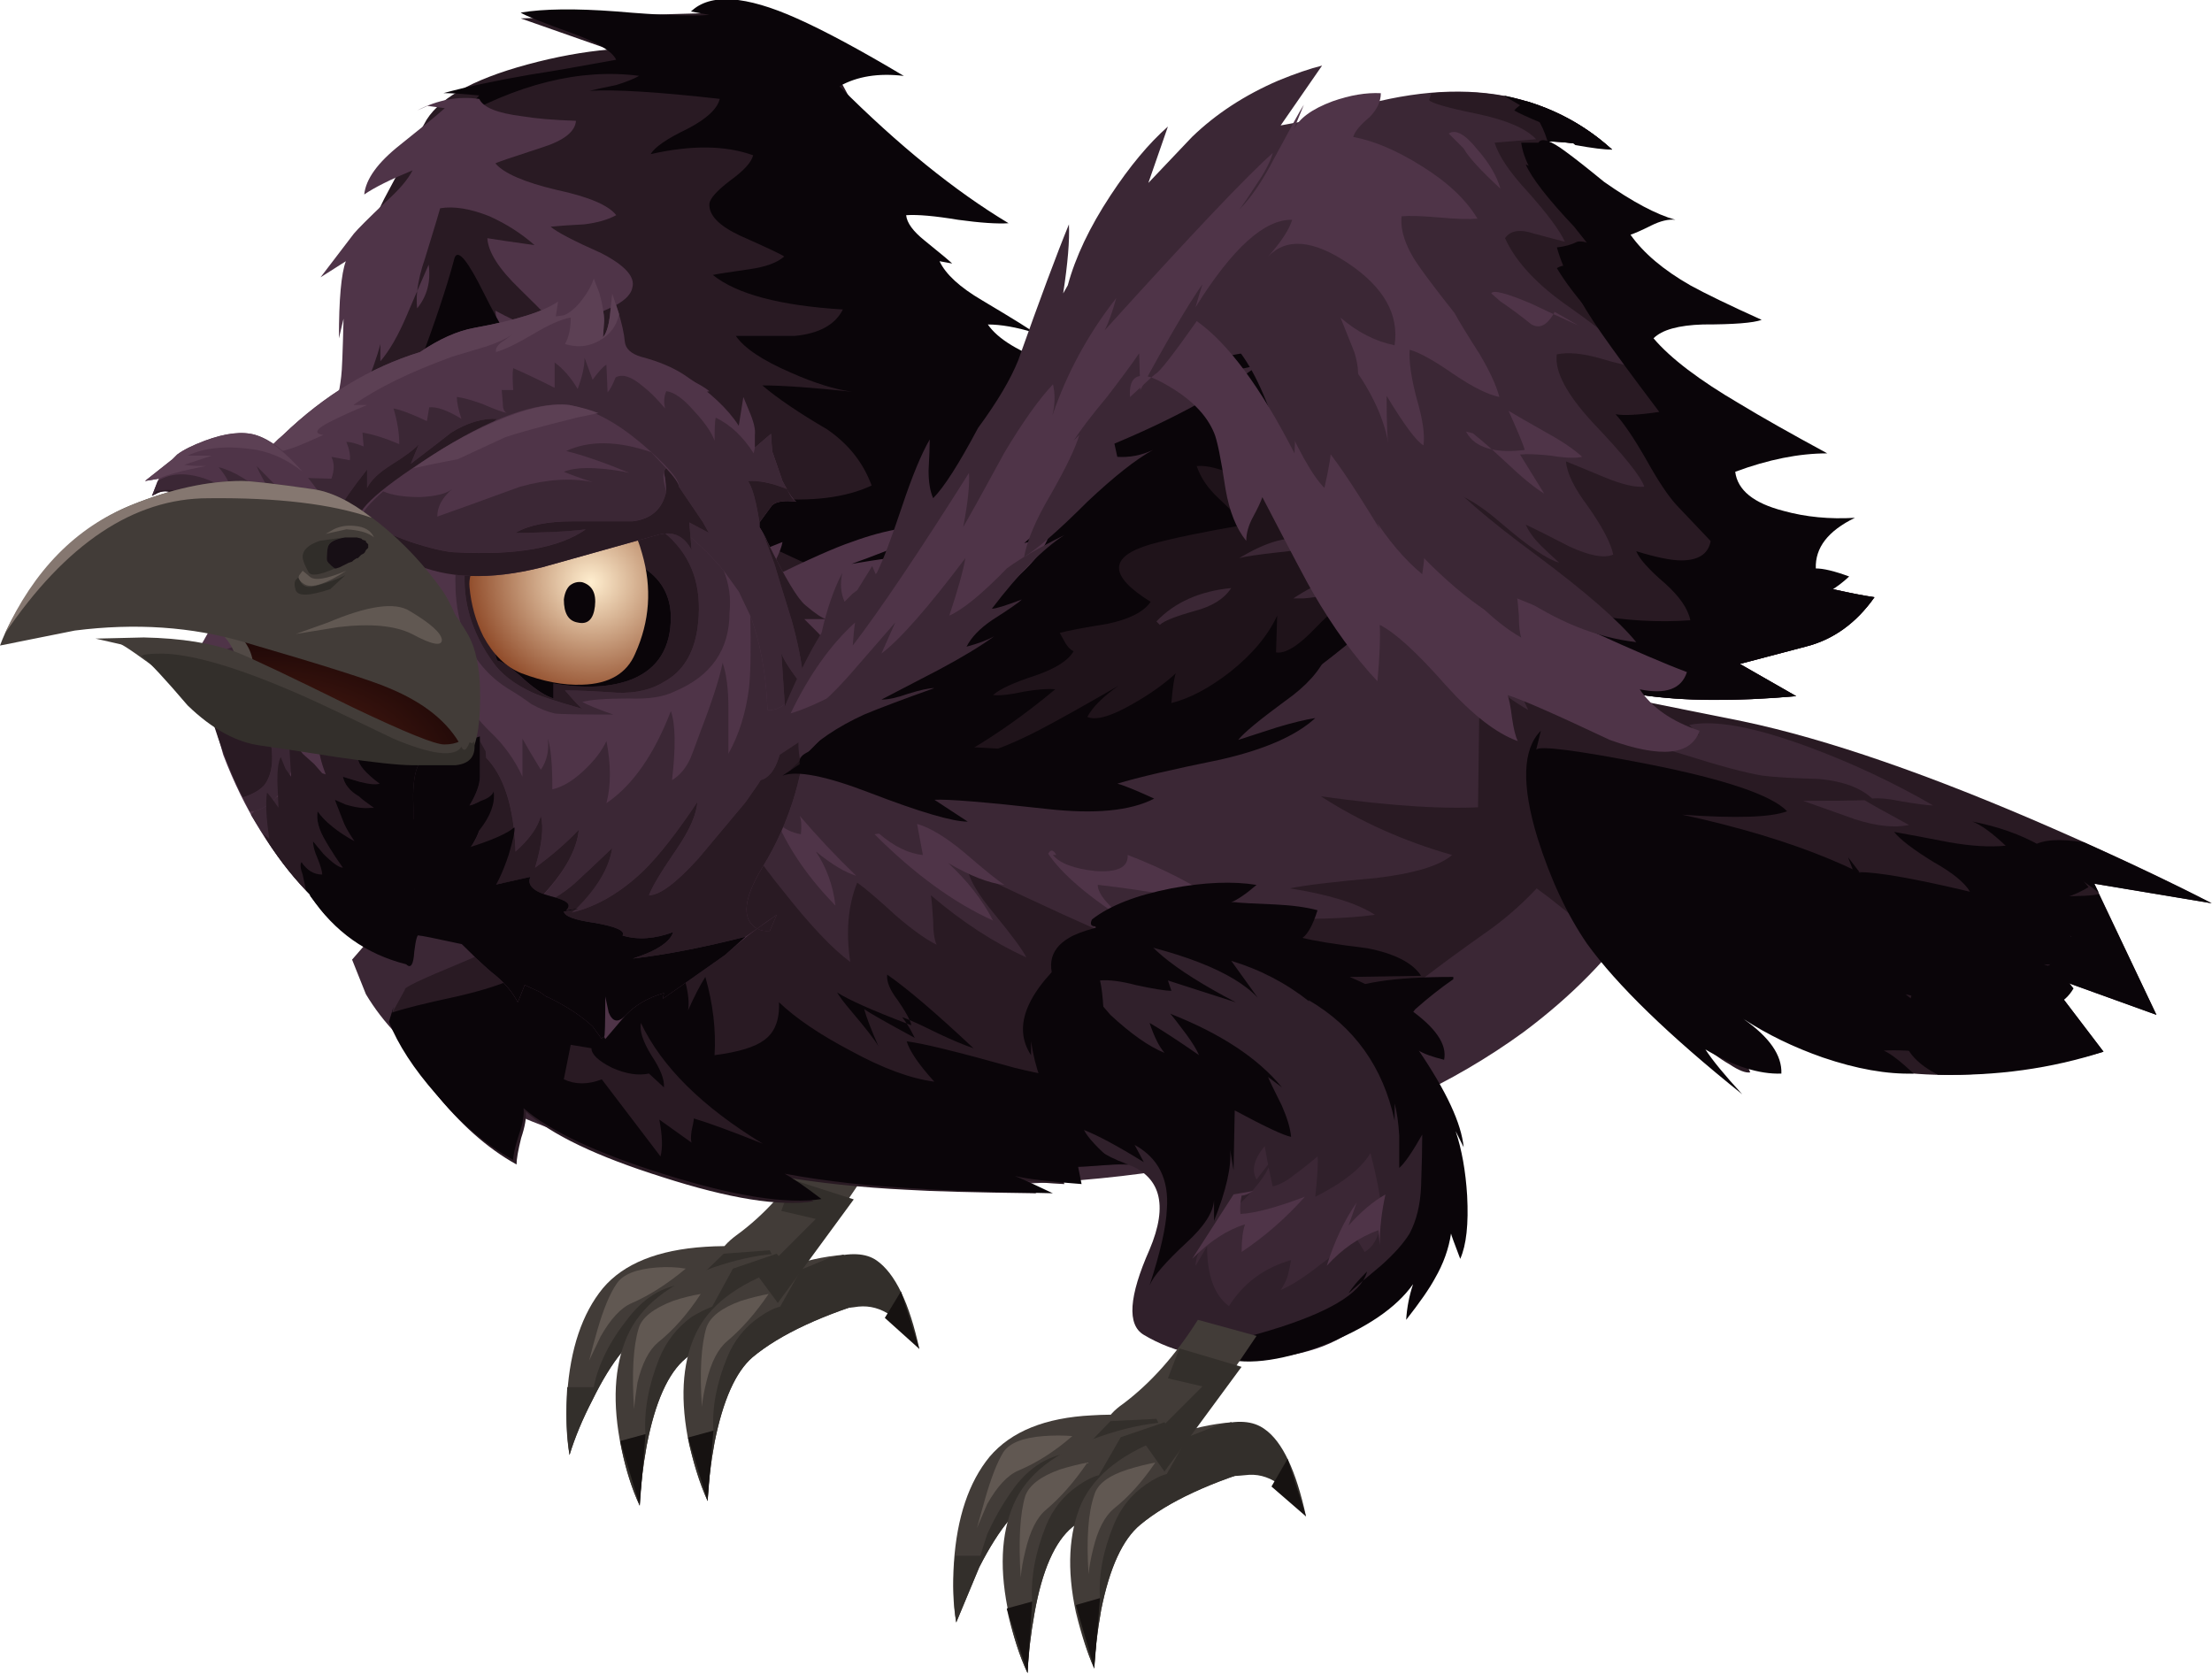 <?xml version="1.0" encoding="UTF-8"?>
<svg version="1.1" viewBox="0 0 369.5 279.66" xmlns="http://www.w3.org/2000/svg" xmlns:xlink="http://www.w3.org/1999/xlink">
<defs>
<radialGradient id="b" cx="109.75" cy="-189.44" r="6.262" gradientTransform="matrix(-2.122 1.468 1.586 2.055 590 816.64)" gradientUnits="userSpaceOnUse">
<stop stop-color="#FFEECF" offset="0"/>
<stop stop-color="#7A2B09" offset="1"/>
</radialGradient>
<radialGradient id="a" cx="11.6" cy="220.9" r="10.05" gradientTransform="matrix(2.58 0 0 -1.595 -9.563 962.19)" gradientUnits="userSpaceOnUse">
<stop stop-color="#5E2417" offset="0"/>
<stop stop-color="#1A0606" offset="1"/>
</radialGradient>
</defs>
<g transform="translate(9.563 -431.1)">
<g transform="matrix(1.49 0 0 1.49 4.688 -348.44)" fill-rule="evenodd">
<g transform="translate(-192,6)">
<path d="m273.38 646.38 6.579 1.677-10.32 15.22-4.644-1.675c-0.774-0.431-1.375-0.991-1.806-1.677-0.774-1.375-0.173-2.794 1.806-4.255 3.096-2.24 5.89-5.336 8.385-9.291z" fill="#423c38"/>
<path d="m268.73 657.35 2.838 5.934c-6.881 0-12.212 0.862-15.997 2.58-2.322 1.12-4.559 3.87-6.708 8.256-1.117 2.152-1.979 4.216-2.58 6.192-0.343-1.979-0.431-4.257-0.258-6.837 0.343-5.075 1.677-9.03 3.999-11.868 2.322-2.75 6.148-4.301 11.481-4.644 2.665-0.173 5.075-0.041 7.224 0.387z" fill="#423c38"/>
<path d="m260.09 661.09 3.483-3.354 5.16-0.387 2.838 5.934c-6.881 0-12.212 0.862-15.997 2.58-2.322 1.12-4.559 3.87-6.708 8.256-1.117 2.152-1.979 4.216-2.58 6.192-0.343-2.237-0.431-4.776-0.258-7.611h2.967c0.516-2.58 1.806-5.16 3.87-7.74 1.979-2.58 4.386-3.87 7.224-3.87z" fill="#332f2b"/>
<path d="m248.48 669.73c0.258-1.03 0.56-2.149 0.903-3.354 0.689-2.41 1.419-4.169 2.193-5.289 0.689-1.032 2.193-1.636 4.515-1.806 1.117-0.085 2.193-0.044 3.225 0.129-2.064 1.721-4.084 3.011-6.063 3.87-1.205 0.516-2.366 1.765-3.483 3.741l-1.29 2.709z" fill="#615852"/>
<path d="m269.51 657.73 4.386 4.9c-6.623 1.891-11.481 4.172-14.578 6.837-1.979 1.636-3.439 4.902-4.386 9.804-0.431 2.41-0.689 4.644-0.774 6.711-0.859-1.806-1.548-3.958-2.064-6.45-1.032-4.99-0.815-9.162 0.645-12.516 1.463-3.354 4.688-5.934 9.675-7.74 2.495-0.857 4.858-1.373 7.095-1.546z" fill="#423c38"/>
<path d="m262.28 663.67 2.322-4.257 4.902-1.675 4.386 4.9c-6.623 1.891-11.481 4.172-14.578 6.837-1.979 1.636-3.439 4.902-4.386 9.804-0.431 2.41-0.689 4.644-0.774 6.711-0.947-2.067-1.677-4.471-2.193-7.227l2.838-0.774c-0.173-2.665 0.343-5.503 1.548-8.514 0.774-1.891 1.979-3.439 3.612-4.644 0.859-0.516 1.633-0.903 2.322-1.161z" fill="#332f2b"/>
<path d="m254.03 666.12c0.343-1.205 1.633-2.237 3.87-3.096 1.032-0.346 2.064-0.601 3.096-0.774-1.463 2.234-3.055 4.04-4.773 5.418-1.032 0.862-1.806 2.366-2.322 4.515-0.173 1.12-0.302 2.105-0.387 2.967-0.258-4.04-0.085-7.051 0.516-9.03z" fill="#615852"/>
<path d="m276.99 657.86 4.257 4.773c-6.535 1.891-11.352 4.131-14.449 6.711-1.891 1.633-3.31 4.814-4.257 9.546-0.431 2.32-0.689 4.515-0.774 6.579-0.774-1.806-1.46-3.914-2.064-6.321-1.032-4.902-0.818-8.986 0.645-12.255 1.46-3.269 4.686-5.761 9.675-7.482 2.495-0.862 4.817-1.38 6.966-1.551z" fill="#423c38"/>
<path d="m269.9 663.67 2.322-4.128 4.773-1.677 4.257 4.773c-6.535 1.891-11.352 4.131-14.449 6.711-1.891 1.633-3.31 4.814-4.257 9.546-0.431 2.32-0.689 4.515-0.774 6.579-0.947-2.064-1.677-4.43-2.193-7.095l2.838-0.774c-0.17-2.58 0.343-5.333 1.548-8.256 0.774-1.891 1.979-3.395 3.612-4.515 0.859-0.604 1.633-0.993 2.322-1.164z" fill="#332f2b"/>
<path d="m261.64 665.99c0.431-1.205 1.721-2.196 3.87-2.967 1.117-0.346 2.149-0.601 3.096-0.774-1.46 2.149-3.011 3.914-4.644 5.289-1.032 0.859-1.806 2.366-2.322 4.515-0.258 1.032-0.431 1.979-0.516 2.838-0.258-3.958-0.085-6.922 0.516-8.901z" fill="#615852"/>
<polygon transform="matrix(2.58 0 0 2.58 150.44 39.929)" points="45.35 240.45 47.85 237.95 46.35 237.6 46.85 236.25 49.5 237.1 46.2 241.6" fill="#332f2b"/>
<path d="m272.22 659.54 3.096-1.29c2.407-0.689 4.213-0.601 5.418 0.258 2.064 1.46 3.656 4.773 4.773 9.933-1.979-3.439-4.255-5.029-6.835-4.773-1.636 0.258-3.31 0.258-5.031 0l-2.064-0.387 0.642-3.741z" fill="#332f2b"/>
<polygon transform="matrix(2.58 0 0 2.58 150.44 39.929)" points="43.4 247.15 43.15 250.2 42.3 247.45" fill="#161211"/>
<polygon transform="matrix(2.58 0 0 2.58 150.44 39.929)" points="40.45 247.3 40.2 250.4 39.35 247.6" fill="#161211"/>
<polygon transform="matrix(2.58 0 0 2.58 150.44 39.929)" points="52.35 243.6 50.85 242.25 51.55 241.1" fill="#161211"/>
</g>
<g transform="translate(-126)">
<path d="m202.16 524.47c3.7 0 7.57 4.732 11.61 14.191 5.248 12.384 9.118 20.04 11.61 22.963 6.708 7.911 12.686 17.029 17.932 27.349-12.986 5.506-20.814 9.247-23.479 11.226-3.096 2.32-13.933-3.398-32.509-17.158-4.04-3.096-7.482-6.019-10.32-8.772l-3.096-3.225-11.61 5.805 0.903-7.609-5.031 5.934c-3.269 3.955-7.397 6.494-12.384 7.611l7.482-8.385c1.117-1.205 1.762-4.087 1.935-8.646 0.085-5.849 0.516-10.019 1.29-12.513 1.032-3.442 2.193-6.321 3.483-8.646 0.774-1.46 2.105-3.955 3.999-7.48 1.375-2.75 5.245-4.99 11.61-6.711 3.181-0.859 6.236-1.419 9.159-1.675l-9.933-3.486 27.349-0.774z" fill="#291a23"/>
<path d="m193.9 524.47c2.149-2.064 6.107-1.806 11.868 0.774 3.096 1.378 7.095 3.527 11.997 6.45-2.838-0.343-5.245 0.044-7.224 1.161 6.623 6.62 12.944 11.739 18.964 15.352-1.29 0.085-3.181-0.044-5.676-0.387-2.58-0.428-4.515-0.601-5.805-0.513 0.085 0.859 0.774 1.804 2.064 2.838 1.806 1.46 2.838 2.322 3.096 2.58l-1.419-0.258c0.689 1.46 2.278 2.923 4.773 4.384 3.612 2.152 5.547 3.357 5.805 3.612-1.979-0.601-3.697-0.903-5.16-0.903 1.117 1.633 3.527 3.094 7.224 4.384 4.301 1.551 6.966 2.753 8.001 3.612-1.891-0.17-3.656-0.431-5.292-0.774 0.346 3.008 1.032 6.365 2.067 10.06 1.375 5.333 2.794 8.385 4.255 9.162-0.689 0.343-1.85 0.689-3.483 1.029-1.721 0.346-2.926 0.689-3.612 1.032 1.29 0.343 3.442 0.774 6.45 1.29v1.161c-0.343 0.17-2.624 0.944-6.835 2.32-0.689 0.947-1.205 0.73-1.551-0.645-0.431-1.718-1.334-2.149-2.709-1.29-4.043 2.665-7.095 4.559-9.159 5.676-0.258-2.322-2.495-4.515-6.708-6.579-4.902-1.891-8.083-3.181-9.546-3.87-4.471-2.064-7.266-3.395-8.385-3.999-3.354-1.806-5.761-3.527-7.224-5.16 5.591 1.117 9.546 1.804 11.868 2.064 4.817 0.428 8.687-0.044 11.61-1.419-0.947-2.58-2.624-4.688-5.031-6.321-3.096-1.806-5.503-3.442-7.224-4.902 2.227 0 5.581 0.237 10.062 0.71-1.909-0.253-4.19-0.96-6.837-2.129-3.181-1.375-5.248-2.75-6.192-4.128h6.579c2.75-0.261 4.559-1.246 5.418-2.967-7.051-0.431-11.912-1.721-14.578-3.87 0.343-0.085 1.721-0.299 4.128-0.645 1.806-0.258 3.096-0.73 3.87-1.419-0.17-0.17-1.806-0.947-4.902-2.322-2.407-1.12-3.568-2.32-3.483-3.61 0.085-0.601 0.859-1.463 2.322-2.58 1.548-1.12 2.41-2.067 2.58-2.841-3.096-1.12-6.922-1.161-11.481-0.129 0.431-0.774 1.806-1.721 4.128-2.838 2.149-1.12 3.354-2.237 3.612-3.357-6.881-0.774-11.739-1.073-14.578-0.903 0.689-0.17 1.677-0.387 2.967-0.645 1.117-0.346 1.979-0.689 2.58-1.032-6.623-0.859-13.718 0.906-21.286 5.292 1.979-1.721 3.096-2.753 3.354-3.096-1.806-0.17-3.14-0.261-3.999-0.261 2.495-0.689 5.72-1.375 9.675-2.064 2.237-0.343 5.462-0.903 9.675-1.675-0.431-0.947-2.064-1.935-4.902-2.967-3.354-1.205-5.289-1.979-5.805-2.322 2.58-0.428 6.148-0.472 10.707-0.129 4.987 0.431 8.47 0.56 10.449 0.387l-2.064-0.379z" fill="#0a0509"/>
<path d="m166.3 535.31-1.935-0.258-1.161 0.513c2.322-1.202 4.644-1.633 6.966-1.29 0.431 0.947 2.02 1.592 4.773 1.935 1.548 0.261 3.568 0.431 6.063 0.516-0.085 1.205-1.334 2.196-3.741 2.967-3.439 1.12-5.204 1.718-5.289 1.806 0.947 1.117 3.225 2.105 6.837 2.965 3.612 0.774 5.849 1.721 6.708 2.841-0.947 0.513-2.149 0.859-3.612 1.03-1.633 0.085-2.882 0.17-3.741 0.261 0.689 0.601 2.58 1.589 5.676 2.965 2.665 1.375 3.826 2.665 3.483 3.87-0.17 0.862-1.032 1.636-2.58 2.322-2.149 0.944-3.269 1.419-3.354 1.419 1.205 1.636 3.568 3.096 7.095 4.386 3.955 1.46 6.45 2.624 7.482 3.483-1.721 0.346-2.967 0.815-3.741 1.419 0.343 0.516 1.032 1.161 2.064 1.935 1.032 0.777 1.721 1.378 2.064 1.806-0.774 0.085-3.052-0.044-6.837-0.384-3.011-0.346-5.16-0.261-6.45 0.258 1.202 1.362 2.105 2.245 2.709 2.645-8.69-5.32-13.29-10.888-13.804-16.709 2.838 1.551 5.374 2.495 7.611 2.841-0.431-0.777-2.064-2.536-4.902-5.292-2.322-2.234-3.527-4.128-3.612-5.674 1.032 0.17 2.794 0.428 5.289 0.774-1.46-1.29-3.137-2.366-5.031-3.225-2.149-0.862-3.999-1.161-5.547-0.906-0.088 0.346-0.645 2.196-1.677 5.547-0.475 1.375-0.777 2.624-0.903 3.741l1.29-2.967c0.258 1.891-0.173 3.527-1.29 4.902-0.067-0.596-0.067-1.241 0-1.935l-1.161 2.714c-0.947 2.234-1.935 3.955-2.967 5.16v-1.935c-0.343 1.375-1.032 3.31-2.064 5.805 0.067 0.046 0.132 0.067 0.194 0.065-0.204 0.495-0.526 1.378-0.968 2.642-0.689 1.979-1.29 3.354-1.806 4.131-2.237 3.439-4.858 5.674-7.869 6.708 2.064-1.375 3.87-3.181 5.418-5.418 1.891-2.753 2.709-5.204 2.451-7.356l-0.968 1.742c0.624-1.331 1.032-2.9 1.226-4.706 0.085-0.601 0.173-2.753 0.258-6.45l-0.516 2.193c0-4.386 0.258-7.266 0.774-8.643l-2.838 1.804 3.741-4.9c0.431-0.516 1.592-1.677 3.483-3.486 1.548-1.375 2.58-2.58 3.096-3.61-2.495 1.03-4.301 1.935-5.418 2.709 0.173-1.721 1.504-3.571 3.999-5.547 2.464-1.958 4.141-3.333 5.031-4.128z" fill="#4f3448"/>
<path d="m167.33 552.34c0.258-1.29 1.161-0.472 2.709 2.451 1.979 3.955 3.269 6.236 3.87 6.837 1.721 1.718 5.075 6.535 10.062 14.449l-16.642 8.646c-0.258-1.032-0.689-1.891-1.29-2.58-1.117-1.463-2.366-1.507-3.741-0.132-2.149 2.237-7.655 2.495-16.513 0.777l12.384-7.611c1.032-0.689 2.753-4.301 5.16-10.836 1.891-5.078 3.225-9.077 3.999-12z" fill="#0a0509"/>
</g>
<g transform="translate(-540)">
<path d="m579.84 643.41c-3.697-2.668-6.494-5.591-8.385-8.772l-1.548-3.87 28.381-32.638c-1.979-2.064-3.395-4.04-4.257-5.934-1.633-3.61 0.431-4.686 6.192-3.225 4.902 1.205 12.771 0.73 23.608-1.419 14.534-2.75 26.66-4.301 36.379-4.644 8.429-0.261 20.383 4.559 35.863 14.449 14.707 9.376 22.06 15.868 22.06 19.48 0 2.067-1.29 4.99-3.87 8.772-3.269 4.814-7.611 9.245-13.029 13.288-15.826 11.523-37.241 17.243-64.244 17.155-26.317-0.083-45.366-4.296-57.149-12.64z" fill="#3b2735"/>
<path d="m609.13 596.07c0.034 0.206 0.119 0.529 0.258 0.968l0.516 0.452c-0.343-0.343-0.601-0.818-0.774-1.419zm51.989-12.126c-0.947 0.777-2.495 1.507-4.647 2.196-2.407 0.689-4.169 1.205-5.289 1.548-1.548 0.601-3.568 1.551-6.063 2.841-3.181 1.548-5.204 2.536-6.066 2.965l2.322-0.903c-0.944 0.601-2.281 1.205-3.999 1.806-2.322 0.944-3.612 1.46-3.87 1.548-0.689 0.258-1.935 0.944-3.741 2.064-1.548 0.947-2.838 1.551-3.87 1.806l0.129-1.548c-3.612 1.979-6.107 3.483-7.482 4.515-2.407 1.891-3.914 3.999-4.515 6.319 0.343-3.87-0.085-6.835-1.29-8.899-0.774 1.202-1.29 2.363-1.548 3.483 0.088-0.944-0.17-2.193-0.774-3.741-0.467-1.241-0.81-2.209-1.032-2.903l-0.382-0.325-0.645 0.906c-1.12-3.527-2.149-5.805-3.096-6.837 3.87-2.75 8.171-5.031 12.9-6.837-0.085 0.516-0.343 1.205-0.774 2.067-0.431 0.944-0.689 1.633-0.774 2.064 4.386-2.152 7.482-3.527 9.288-4.131 3.955-1.46 7.482-2.02 10.578-1.675-5.072 2.064-8.6 3.439-10.578 4.128 11.868-1.984 23.608-2.799 35.218-2.456z" fill="#4f3448"/>
<path d="m574.42 636.71 1.419-2.58c-0.258-0.17 1.806-1.161 6.192-2.965 5.075-2.152 8.127-3.527 9.159-4.131 3.612-1.891 6.45-4.43 8.514-7.611 1.29-1.804 2.967-4.858 5.031-9.159 0.088 0.085 1.378 2.366 3.87 6.837 1.548 2.838 3.055 5.116 4.515 6.835-0.601-2.75-0.516-5.545 0.258-8.385 0.343 1.463 2.02 4.043 5.031 7.74 2.923 3.7 5.374 6.28 7.353 7.74-0.516-3.354-0.258-6.319 0.774-8.899 0.859 0.601 2.322 1.847 4.386 3.739 1.806 1.551 3.31 2.624 4.515 3.225-0.261-0.601-0.387-1.504-0.387-2.709-0.085-1.46-0.17-2.41-0.258-2.838 3.524 3.008 7.095 5.33 10.705 6.966-0.428-0.862-1.633-2.495-3.61-4.902-1.721-2.064-2.709-3.7-2.967-4.902 9.116 4.301 14.191 6.623 15.223 6.966 6.104 2.152 11.44 2.495 15.997 1.032-2.58-1.205-6.107-2.152-10.581-2.841 1.375-0.085 5.462 0 12.255 0.261 5.33 0.17 9.59 0.044 12.771-0.387-1.979-1.29-5.16-2.278-9.546-2.965 1.636-0.346 4.861-0.733 9.675-1.161 4.301-0.516 7.139-1.375 8.514-2.58-5.418-1.551-10.32-3.741-14.704-6.579 7.998 1.117 14.276 1.504 18.835 1.159 6.28-0.428 11.781-2.105 16.51-5.029-1.117 1.117-3.653 4.427-7.609 9.933-2.841 3.87-6.022 7.01-9.546 9.417-5.33 3.782-8.901 6.535-10.707 8.254-1.46 2.152-2.58 3.656-3.354 4.515-0.759 0.857-1.705 1.393-2.838 1.613 0.588 0.054 1.233 0.116 1.935 0.194-0.431 1.205-0.777 1.979-1.032 2.322-0.346 0.428-1.29 0.944-2.838 1.548h2.193c-0.944 1.46-2.536 2.495-4.773 3.096-1.551 0.346-3.785 0.56-6.711 0.645 0.085 0.516 0.261 1.161 0.516 1.935-2.322 0.859-6.966 1.29-13.933 1.29l2.196 0.516c-1.032-0.17-2.366-0.17-3.999 0-1.806 0.17-3.14 0.258-4.002 0.258l0.387 1.806c-3.354-0.17-5.761-0.475-7.224-0.903 2.32 1.117 3.7 1.762 4.128 1.935-6.966-0.088-11.781-0.217-14.449-0.387-5.248-0.258-10.106-0.774-14.578-1.548 0.947 0.513 2.278 1.46 3.999 2.838-3.785 0.601-9.417-0.299-16.9-2.709-7.397-2.322-12.513-4.776-15.352-7.356 0.085 0.689-0.085 1.677-0.516 2.967-0.343 1.375-0.516 2.366-0.516 2.967-3.269-1.806-6.365-4.559-9.288-8.256-2.492-3.349-4.04-6.272-4.642-8.767z" fill="#291a23"/>
<path d="m589.13 647.41c0.085 0.774-0.085 1.765-0.516 2.965-0.431 1.378-0.645 2.322-0.645 2.841-3.011-1.636-5.89-4.087-8.643-7.356-2.495-2.838-4.257-5.545-5.289-8.125l0.516-1.677-0.129 0.645c1.205-0.428 3.612-1.03 7.224-1.806 3.011-0.689 5.374-1.46 7.095-2.32 2.58-1.29 5.632-3.527 9.159-6.711l0.516 4.131c1.117-0.862 2.193-2.196 3.225-3.999 1.29-2.41 2.105-3.87 2.451-4.386-0.431 1.718 0.129 4.213 1.677 7.48 1.46 3.357 2.064 5.805 1.806 7.356 0.689-1.551 1.334-2.797 1.935-3.741 0.859 3.011 1.205 5.934 1.032 8.772 2.668-0.346 4.515-0.906 5.547-1.677 1.202-0.859 1.762-2.281 1.677-4.257 1.891 1.806 4.559 3.612 7.998 5.421 3.612 1.979 6.752 3.14 9.415 3.483-1.721-1.891-2.75-3.395-3.096-4.515 1.633 0.17 5.676 1.161 12.126 2.967 5.937 1.46 9.461 1.589 10.581 0.384-3.096-1.117-4.817-2.449-5.16-3.999 6.793 1.205 10.88 1.891 12.255 2.064 6.19 0.777 9.804 0.516 10.836-0.774-1.891-0.258-3.14-0.689-3.741-1.29s-0.302-1.29 0.903-2.064c0.862-0.516 2.797-0.774 5.805-0.774h6.45c-1.979-1.551-1.03-2.624 2.841-3.225 2.149-0.346 4.944-0.516 8.385-0.516v0.258c-1.378 0.947-2.797 2.067-4.257 3.357-0.085 0.085-1.032 1.334-2.838 3.739-1.032 1.463-2.281 2.281-3.741 2.451l2.32 0.129c-0.513 1.205-0.903 1.979-1.159 2.322-0.346 0.516-1.29 1.032-2.841 1.548h2.193c-1.551 2.322-5.506 3.571-11.871 3.741 0.085 0.431 0.261 1.076 0.516 1.935-1.891 0.601-4.257 0.991-7.095 1.161h-7.224l2.193 0.516c-1.03-0.17-2.41-0.217-4.128-0.129-2.41 0.17-3.785 0.258-4.131 0.258l0.387 1.935c-3.524-0.258-6.019-0.56-7.482-0.903 0.862 0.343 2.281 0.988 4.257 1.935-7.911-0.173-12.9-0.346-14.965-0.516-5.418-0.261-10.449-0.815-15.094-1.677 0.947 0.516 2.322 1.46 4.128 2.841-3.87 0.601-9.675-0.302-17.416-2.712-7.735-2.41-13.068-4.905-15.991-7.485z" fill="#0a0509"/>
<path d="m617.58 615.36c0.694 0.712 1.574 1.164 2.645 1.352 0.088-0.944 0.044-1.633-0.129-2.064 1.979 2.322 4.084 4.559 6.321 6.708-1.205-0.343-2.709-1.246-4.515-2.709 1.202 1.806 1.935 3.826 2.193 6.066-2.954-3.034-5.127-6.151-6.515-9.353z" fill="#4f3448"/>
<path d="m633.25 615.55c1.463 0.431 3.181 1.463 5.16 3.096 2.495 2.152 4.043 3.395 4.647 3.741-1.721-0.17-3.826-0.991-6.321-2.451 2.149 1.979 3.826 4.131 5.031 6.45-4.386-1.979-8.816-5.204-13.288-9.675 0.188-0.041 0.361-0.062 0.516-0.062 1.703 1.45 3.336 2.242 4.902 2.387l-0.648-3.486z" fill="#4f3448"/>
<path d="m648.86 619.03h-0.387c0.774 0.944 2.366 1.548 4.773 1.806 2.495 0.17 3.7-0.431 3.612-1.806 4.04 1.548 7.611 3.395 10.707 5.545-6.192-1.117-10.88-1.847-14.062-2.193 0 1.032 1.246 2.495 3.741 4.386-4.647-2.926-7.74-5.547-9.291-7.869 0.261-0.513 0.562-0.47 0.906 0.132z" fill="#4f3448"/>
<path d="m632.09 637.93c-0.178-0.276-0.351-0.513-0.516-0.71 0.23 0.075 0.508 0.183 0.839 0.323 0.103 0.232 0.168 0.426 0.194 0.581-0.175-0.067-0.348-0.129-0.516-0.194 0.284 0.436 0.586 0.975 0.903 1.613-3.181-1.721-5.075-2.797-5.676-3.225 0.25 0.913 0.787 2.312 1.613 4.193-0.333-0.627-1.344-1.94-3.032-3.935-0.782-0.913-1.321-1.623-1.613-2.129 1.29 0.828 3.891 1.989 7.805 3.483zm-2.193-5.483c2.237 1.548 5.462 4.298 9.675 8.254-1.03-0.343-2.363-0.903-3.999-1.675-1.331-0.666-2.384-1.159-3.161-1.484-0.24-0.542-0.694-1.295-1.355-2.258-0.859-1.12-1.246-2.064-1.161-2.838z" fill="#0a0509"/>
<path d="m650.28 634.19c-0.771-0.279-1.502-0.56-2.196-0.839 0.261-0.085 0.689-0.044 1.29 0.129l0.906 0.71c2.766 0.973 6.035 1.896 9.804 2.774-0.085-0.261-0.645-1.032-1.677-2.322-0.859-0.944-1.246-1.721-1.159-2.322 1.46 0.516 3.568 1.205 6.319 2.067 2.067 0.944 2.753 2.149 2.067 3.61-0.947 0-2.237-0.17-3.87-0.516-1.891-0.343-3.096-0.557-3.612-0.645 0.689 0.947 1.636 1.935 2.838 2.967-2.923-0.859-6.406-2.665-10.449-5.418l-0.261-0.194z" fill="#0a0509"/>
<path d="m603.19 643.54 1.677 1.548c0.085-0.859-0.387-2.064-1.419-3.61-0.947-1.551-1.334-2.753-1.161-3.612 2.322 4.902 6.881 9.417 13.675 13.546-3.439-1.375-6.019-2.322-7.74-2.838 0 0.17-0.085 0.645-0.258 1.419-0.085 0.601-0.085 1.03 0 1.29l-3.612-2.58c0.343 1.806 0.387 3.181 0.129 4.128l-6.579-8.643c-1.548 0.601-2.967 0.601-4.257 0l0.774-3.87 2.322 0.384c0 0.689 0.774 1.422 2.322 2.196 1.548 0.686 2.923 0.9 4.128 0.642z" fill="#291a23"/>
<path d="m614.93 612.71c1.29 1.12 1.85 2.149 1.677 3.096-2.064-0.862-3.354-1.46-3.87-1.806-0.258 2.234-0.431 3.524-0.516 3.87-0.343 1.548-0.988 2.624-1.935 3.225-0.343-1.375-0.516-2.41-0.516-3.096-0.258 0.601-0.56 1.592-0.903 2.967-0.273 1.022-0.552 1.842-0.839 2.451 0.044-0.302 0.065-0.604 0.065-0.906-0.085 0.689-0.173 1.12-0.258 1.29 0.07-0.124 0.134-0.253 0.194-0.384-0.15 1.478-0.73 2.727-1.742 3.739-0.516-0.944-0.774-2.278-0.774-3.999-0.418 0.227-0.782 0.506-1.097 0.839-0.041-1.05 0.108-2.361 0.452-3.935 0.601-2.149 0.988-3.739 1.161-4.773 1.205 1.205 1.806 2.451 1.806 3.741 1.29-0.689 2.193-2.02 2.709-3.999 0.516-2.322 0.859-3.958 1.032-4.902 0.689 0.604 1.806 1.463 3.354 2.583zm-10.514 11.288c0.008 0.245 0.031 0.482 0.065 0.71l-1.032 0.645c0.24-0.531 0.562-0.98 0.968-1.355z" fill="#0a0509"/>
</g>
<g transform="translate(-260,-4)">
<path d="m416.34 602.13 29.542 5.934c9.376 1.979 20.94 5.976 34.702 11.995 6.878 3.011 12.815 5.805 17.8 8.385l-13.158-2.193 6.966 14.707-12.516-4.515 6.582 8.643c-1.979 0.601-4.471 1.161-7.482 1.677-5.934 1.03-11.311 1.205-16.126 0.516-4.814-0.601-9.505-2.237-14.062-4.902l-5.545-3.868 3.61 8.901c-0.516 0.085-1.29-0.217-2.32-0.906-2.152-1.202-4.603-3.483-7.356-6.835-2.753-3.352-7.051-7.312-12.9-11.871l-7.998-5.934 0.261-19.735z" fill="#291a23"/>
<path d="m480.71 635.03c-0.516-0.431-1.375-0.947-2.58-1.551-1.29-0.516-2.193-1.03-2.709-1.548 3.096 1.12 5.503 1.205 7.224 0.258-0.601-0.516-1.589-1.073-2.967-1.675-1.375-0.601-2.363-1.12-2.965-1.551 0.774-0.944 2.193-1.375 4.255-1.29 2.668 0 4.257-0.085 4.776-0.258l6.45 13.546-12.516-4.515 6.582 8.643c-5.849 1.891-12.041 2.75-18.577 2.58-2.152-1.12-3.395-2.41-3.741-3.87-0.258-0.944-0.044-2.451 0.645-4.515 0.601-2.064 0.774-3.439 0.516-4.128 6.791 2.412 11.995 2.366 15.607-0.126z" fill="#0a0509"/>
<path d="m478.39 622c1.032-0.689 2.926-0.815 5.676-0.384 5.676 2.58 10.449 4.858 14.32 6.835l-13.158-2.193 0.516 1.032c-0.689-0.601-1.935-1.463-3.741-2.58-1.721-1.032-2.926-1.935-3.612-2.709z" fill="#0a0509"/>
<path d="m422.66 611.23c0.335-0.477 4.507 0.059 12.513 1.613 8.687 1.721 13.891 3.486 15.612 5.289-1.806 0.689-5.72 0.818-11.742 0.387 12.642 2.75 21.887 6.579 27.736 11.481-2.923-0.431-5.204-0.774-6.835-1.032-2.841-0.258-4.99-0.085-6.45 0.516 0.689 0.431 3.87 2.02 9.546 4.773 4.128 2.067 6.878 4.043 8.254 5.937-0.944 0.085-2.149-0.088-3.61-0.516-1.979-0.601-3.181-0.947-3.612-1.032 0.689 0.601 2.237 1.677 4.644 3.225 1.891 1.375 3.269 2.58 4.131 3.612-1.29 0.085-3.14 0-5.547-0.261-2.41-0.258-4.298-0.343-5.676-0.258 0.777 0.346 1.891 1.205 3.357 2.58-3.011 0.085-6.406-0.516-10.191-1.806-3.259-1.138-6.226-2.58-8.901-4.322 2.921 2.036 4.34 4.079 4.257 6.128-2.495 0.085-5.333-0.815-8.517-2.709 0.777 1.205 2.152 2.879 4.131 5.031-8.256-6.623-14.062-12.255-17.416-16.902-2.237-3.269-4.087-7.224-5.547-11.868-1.806-5.934-1.675-9.933 0.387-11.997l-0.524 2.131z" fill="#0a0509"/>
<path d="m450.14 628.32c11.18 0 19.351 1.551 24.511 4.644-2.495 0.088-4.301 0.088-5.421 0 1.12 0.601 3.096 1.551 5.934 2.841 2.322 1.29 3.527 2.75 3.612 4.386-3.7 0.601-9.288-0.516-16.771-3.357-8.171-3.094-12.299-6.494-12.384-10.189l0.519 1.675z" fill="#0a0509"/>
<path d="m468.97 621.61c2.41 0.428 4.515 0.56 6.321 0.384-1.551-1.46-2.797-2.363-3.741-2.709 5.761 1.12 10.104 3.571 13.029 7.356-1.548 0.944-3.269 1.504-5.16 1.675 0.689 0.689 1.589 1.677 2.709 2.967 0.774 1.12 0.774 2.363 0 3.741-1.205 0.258-2.064 0.343-2.58 0.258 1.12 0.346 2.237 1.246 3.354 2.709-2.064 3.527-6.45 2.624-13.158-2.709-4.255-3.284-7.869-6.724-10.836-10.32 2.1 0 6.231 0.73 12.384 2.193-0.601-1.03-1.979-2.149-4.128-3.354-2.234-1.375-3.7-2.495-4.386-3.354 1.46 0.261 3.527 0.648 6.192 1.164zm-10.062 3.354c-0.24-0.018-0.454-0.018-0.645 0l-0.645-1.677c0.418 0.555 0.849 1.112 1.29 1.677z" fill="#0a0509"/>
<path d="m458.39 619.03c-2.665-0.947-4.6-1.636-5.805-2.064 3.308 0 5.612-0.023 6.904-0.065 0.485 0.315 2.139 1.238 4.967 2.774-1.638 0.343-3.659 0.129-6.066-0.645zm8.772-1.548c-0.601 0-1.891-0.17-3.87-0.513-1.174-0.25-2.165-0.335-2.967-0.261-1.311-1.215-3.287-1.945-5.934-2.193-3.096-0.085-5.245-0.217-6.45-0.387-1.979-0.343-4.858-1.12-8.643-2.32-3.955-1.205-6.837-1.979-8.646-2.322 1.378-0.431 3.269-0.601 5.676-0.516 2.41 0 3.955 0.217 4.644 0.645l-1.159-1.161c2.923-0.601 7.48 0.261 13.675 2.58 4.814 1.804 9.373 3.955 13.675 6.448z" fill="#3b2735"/>
</g>
<g transform="translate(-340,-100)">
<path d="m448.08 743.42-0.258-7.227c6.966-11.868 15.223-15.349 24.769-10.449 5.333 2.841 10.836 8.256 16.513 16.255 2.495 3.612 2.967 8.687 1.419 15.223-1.46 5.849-3.741 10.406-6.835 13.675-2.58 2.75-6.623 4.301-12.126 4.644-5.16 0.261-9.461-0.645-12.9-2.709-1.891-1.12-1.677-4.298 0.645-9.546 2.149-5.072 1.246-8.298-2.709-9.675-4.559-1.631-7.4-5.029-8.517-10.189z" fill="#30202b"/>
<path d="m468.73 754.38-0.384-2.322c0.17 1.891-0.431 4.559-1.806 7.998v-2.322c-0.085 1.375-1.12 2.965-3.096 4.773-2.32 2.152-3.7 3.741-4.128 4.776 1.205-3.7 1.85-6.538 1.935-8.517 0.258-3.354-0.947-5.761-3.612-7.224l1.032 1.935c-2.926-1.806-5.16-3.008-6.711-3.61 0.431 0.859 1.551 2.064 3.357 3.61-2.668-1.12-4.817-3.008-6.45-5.676-1.463-2.32-2.41-4.944-2.841-7.869v1.551c-2.149-3.269-0.475-7.227 5.031-11.871l1.29 4.257-0.774-1.29c-1.29-1.12-0.17 0.343 3.354 4.386 2.322 2.149 4.345 3.568 6.063 4.255-0.601-0.689-1.159-1.806-1.675-3.354 1.205 0.689 3.055 1.891 5.545 3.612-0.258-0.601-0.73-1.378-1.419-2.322-1.03-1.375-1.633-2.149-1.806-2.322 5.676 2.237 9.848 4.99 12.516 8.256l-1.551-1.161c0.088 0.261 0.601 1.334 1.551 3.225 0.601 1.378 0.944 2.536 1.03 3.486-0.859-0.17-2.965-1.161-6.319-2.967l-0.132 6.708z" fill="#0a0509"/>
<path d="m452.86 726.26c1.979-1.548 4.944-2.709 8.901-3.483 3.697-0.689 6.878-0.818 9.544-0.387-1.202 1.032-2.149 1.677-2.838 1.935 1.12 0.085 2.75 0.17 4.902 0.258 1.891 0.088 3.483 0.302 4.773 0.645-0.516 1.636-1.076 2.668-1.677 3.096 1.29 0.346 3.7 0.73 7.227 1.161 3.094 0.601 5.116 1.636 6.063 3.096l-7.998 0.129c2.58 1.12 4.814 2.322 6.708 3.612 2.926 2.064 4.216 3.955 3.87 5.674-1.375-0.343-2.322-0.689-2.838-1.03 3.094 4.559 4.773 8.169 5.029 10.836l-0.9-1.806c0.689 2.064 1.12 4.471 1.29 7.224 0.17 3.181-0.085 5.547-0.774 7.095-0.689-1.806-1.032-2.75-1.032-2.838-0.258 1.718-0.859 3.395-1.806 5.029-0.601 1.12-1.675 2.668-3.225 4.647 0.088-1.378 0.346-2.712 0.777-4.002-1.891 2.668-5.248 4.946-10.062 6.837-5.075 1.891-8.986 2.322-11.739 1.29l4.128-2.193h-1.035c7.312-1.943 11.678-4.048 13.091-6.321-0.962 0.833-1.502 1.308-1.613 1.419 0.346-0.601 1.032-1.419 2.067-2.451-0.08 0.353-0.232 0.699-0.454 1.032 0.539-0.446 1.208-1.006 2-1.677 1.46-1.29 2.536-2.495 3.225-3.61 0.774-1.463 1.205-3.225 1.29-5.292 0.085-2.492 0.129-4.427 0.129-5.805-1.12 1.979-1.979 3.225-2.58 3.741v-3.61c-0.085-1.463-0.258-2.668-0.516-3.612v1.935c-1.29-6.019-4.515-10.535-9.675-13.546 0.036 0.072 0.077 0.139 0.132 0.194-2.598-2.067-5.524-3.594-8.772-4.58l2.967 4.131c-2.768-2.939-8.726-5.258-17.87-6.966l0.065 0.258h-0.516c-0.085 0-0.17-0.129-0.258-0.384 0.235 0.041 0.472 0.083 0.707 0.129l-0.323-1.032c-0.511-0.005-0.64-0.263-0.382-0.779z" fill="#0a0509"/>
<path d="m471.31 755.42c-0.601-1.03-0.299-2.278 0.906-3.741l0.384 2.067-1.29 1.675zm6.579 1.935c3.094-1.548 5.16-3.181 6.19-4.9 0.689 2.665 1.076 4.644 1.161 5.934 0.17 2.58-0.431 4.298-1.806 5.16l-1.03-1.677c-1.806 1.46-3.181 2.536-4.131 3.225-1.633 1.29-3.055 2.196-4.255 2.709 0.343-0.513 0.601-1.03 0.774-1.548 0.17-0.689 0.299-1.29 0.384-1.806-3.008 0.862-5.33 2.58-6.964 5.16-1.636-1.205-2.451-3.439-2.451-6.708l-1.29 2.193c0-1.548 1.29-3.524 3.87-5.934 2.263-2.051 3.702-3.749 4.322-5.096l0.452 2.126c0.774-0.17 1.636-0.645 2.58-1.419 0.601-0.428 1.419-1.073 2.451-1.935 0.085 0.601 0 2.105-0.258 4.515z" fill="#3b2735"/>
<path d="m468.73 757.09 2.196-0.387c-0.516 0.346-0.947 0.516-1.29 0.516-0.17 0.859-0.217 1.548-0.129 2.064 1.633-0.085 4.04-0.73 7.224-1.935-2.152 2.41-4.515 4.471-7.095 6.192 0-1.375 0.129-2.41 0.384-3.096-1.979 0.601-3.955 1.891-5.934 3.87l4.644-7.224z" fill="#4f3448"/>
<path d="m482.53 758-0.906 2.58c1.378-1.548 2.753-2.709 4.131-3.483-0.431 1.979-0.645 3.87-0.645 5.676l-0.129-1.677c-2.152 0.774-4.087 2.105-5.805 3.999 0.859-2.753 1.979-5.119 3.354-7.095z" fill="#4f3448"/>
<path d="m461.76 734.26c-0.689 0-2.023-0.214-4.002-0.645-1.633-0.428-2.965-0.601-3.999-0.513 0.17 0.689 0.302 1.762 0.387 3.225-1.896-1.045-3.277-1.865-4.131-2.451-0.289 0.446-0.503 0.702-0.645 0.774-1.718-2.838-1.419-4.946 0.906-6.321 1.29-0.774 3.826-1.46 7.611-2.064 0.17 2.41 3.87 5.506 11.094 9.288l-7.611-2.449 0.39 1.156z" fill="#0a0509"/>
<path d="m464.73 771.15 6.579 1.804-10.32 15.223-4.644-1.677c-0.774-0.428-1.375-0.988-1.806-1.675-0.774-1.46-0.17-2.882 1.806-4.257 3.096-2.322 5.89-5.46 8.385-9.417z" fill="#423c38"/>
<path d="m460.08 782.25 2.838 5.934c-6.878 0-12.168 0.815-15.865 2.451-2.322 1.12-4.6 3.87-6.837 8.256l-2.58 6.19c-0.343-1.979-0.428-4.213-0.258-6.708 0.343-5.075 1.675-9.03 3.999-11.871 2.41-2.838 6.236-4.384 11.481-4.644 2.663-0.168 5.072-0.039 7.222 0.392z" fill="#423c38"/>
<path d="m451.57 785.99 3.354-3.483 5.16-0.258 2.838 5.934c-6.878 0-12.168 0.815-15.865 2.451-2.322 1.12-4.6 3.87-6.837 8.256l-2.58 6.19c-0.343-2.234-0.384-4.729-0.129-7.48h2.838c0.173-0.601 0.431-1.422 0.777-2.451 0.859-1.891 1.891-3.656 3.094-5.289 1.974-2.58 4.425-3.87 7.351-3.87z" fill="#332f2b"/>
<path d="m442.92 785.99c0.689-1.032 2.196-1.636 4.515-1.806 1.12-0.085 2.196-0.085 3.225 0-1.979 1.718-3.999 3.008-6.063 3.87-1.205 0.516-2.366 1.765-3.483 3.741l-1.161 2.709c0.258-0.947 0.56-2.02 0.903-3.225 0.686-2.407 1.375-4.172 2.064-5.289z" fill="#615852"/>
<path d="m460.99 782.64 4.257 4.902c-6.62 1.891-11.481 4.169-14.578 6.837-1.979 1.633-3.395 4.858-4.255 9.675-0.431 2.407-0.689 4.644-0.774 6.708-0.862-1.806-1.551-3.955-2.067-6.45-1.117-4.99-0.944-9.159 0.516-12.513 1.46-3.357 4.732-5.893 9.804-7.611 2.492-0.862 4.858-1.375 7.095-1.548z" fill="#423c38"/>
<path d="m453.63 788.57 2.451-4.257 4.9-1.677 4.257 4.902c-6.62 1.891-11.481 4.169-14.578 6.837-1.979 1.633-3.395 4.858-4.255 9.675-0.431 2.407-0.689 4.644-0.774 6.708-0.947-2.064-1.721-4.471-2.322-7.224l2.838-0.774c-0.17-2.668 0.346-5.506 1.551-8.517 0.774-1.891 1.979-3.395 3.61-4.515 0.862-0.601 1.633-0.986 2.322-1.159z" fill="#332f2b"/>
<path d="m449.25 787.93c1.12-0.346 2.152-0.601 3.096-0.777-1.46 2.152-3.011 3.914-4.644 5.292-1.032 0.859-1.806 2.407-2.322 4.644-0.258 1.03-0.428 2.02-0.516 2.965-0.258-4.128-0.085-7.18 0.516-9.159 0.431-1.202 1.721-2.191 3.87-2.965z" fill="#615852"/>
<path d="m468.47 782.64 4.257 4.776c-6.538 1.891-11.352 4.128-14.451 6.708-1.979 1.636-3.439 4.817-4.386 9.546-0.428 2.41-0.689 4.6-0.774 6.579-0.774-1.718-1.46-3.826-2.064-6.321-1.032-4.814-0.815-8.899 0.645-12.255 1.548-3.269 4.814-5.761 9.804-7.48 2.498-0.867 4.82-1.38 6.969-1.553z" fill="#423c38"/>
<path d="m461.24 788.44 2.32-4.128 4.902-1.677 4.257 4.776c-6.538 1.891-11.352 4.128-14.451 6.708-1.979 1.636-3.439 4.817-4.386 9.546-0.428 2.41-0.689 4.6-0.774 6.579-0.859-1.979-1.548-4.345-2.064-7.095l2.709-0.774c-0.17-2.58 0.346-5.33 1.551-8.256 0.774-1.891 1.979-3.395 3.61-4.515 0.867-0.606 1.641-0.991 2.327-1.164z" fill="#332f2b"/>
<path d="m456.86 787.93c1.12-0.346 2.149-0.601 3.096-0.777-1.46 2.152-3.011 3.87-4.644 5.16-1.032 0.862-1.806 2.366-2.322 4.515-0.258 1.032-0.431 1.979-0.516 2.841-0.258-3.955-0.044-6.925 0.645-8.901 0.346-1.205 1.592-2.149 3.741-2.838z" fill="#615852"/>
<polygon transform="matrix(2.58 0 0 2.58 310.44 159.93)" points="59 238.15 61.7 238.95 58.35 243.5 57.5 242.3 60 239.8 58.5 239.45" fill="#332f2b"/>
<path d="m463.57 784.31 3.225-1.29c2.322-0.689 4.131-0.56 5.421 0.387 1.979 1.375 3.524 4.644 4.644 9.804-1.979-3.442-4.257-4.99-6.837-4.644-1.633 0.17-3.31 0.17-5.029 0l-2.069-0.387 0.645-3.87z" fill="#332f2b"/>
<polygon transform="matrix(2.58 0 0 2.58 310.44 159.93)" points="55.55 249 55.3 252.05 54.5 249.3" fill="#161211"/>
<polygon transform="matrix(2.58 0 0 2.58 310.44 159.93)" points="52.6 249.15 52.4 252.25 51.5 249.45" fill="#161211"/>
<polygon transform="matrix(2.58 0 0 2.58 310.44 159.93)" points="63.7 242.95 64.5 245.45 63 244.15" fill="#161211"/>
</g>
<path d="m59.067 556.08 0.645 1.935c0.431 1.375 0.689 2.536 0.774 3.486 0.085 0.774 0.689 1.334 1.806 1.675 1.979 0.516 3.612 1.205 4.902 2.064 2.838 1.891 4.858 3.785 6.063 5.676l0.516-3.225 0.645 1.551c0.516 1.202 0.733 2.105 0.645 2.709v1.419l1.806-1.548 0.129 1.935 1.161 3.354c0.601 1.205 1.117 1.979 1.548 2.32-1.29-0.17-2.193-0.044-2.709 0.387l-1.419 1.935v0.516c0.431 0.689 0.73 1.246 0.903 1.675 1.979 4.043 3.395 6.406 4.257 7.095 1.117 0.947 1.891 1.463 2.322 1.551h-2.451l1.548 1.548c1.12 1.205 1.935 2.495 2.451 3.87l1.161 3.354-2.967-2.965 0.129 1.935c0.085 1.548-0.044 2.838-0.387 3.87l-0.774 2.451-0.774-3.357c-0.258 6.28-1.935 11.956-5.031 17.031-1.891 3.096-2.322 5.245-1.29 6.45 0.188 0.219 0.403 0.39 0.645 0.516 0.71-0.531 1.442-1.048 2.193-1.551l-0.774 1.806c-0.547 0.054-1.019-0.034-1.419-0.258-1.259 0.937-2.464 1.927-3.612 2.965l-6.966 4.902 0.129-0.645c-1.806 0.516-3.269 1.375-4.386 2.58l-2.193 2.58-0.129-0.261-0.258 0.132v0.129l-1.032-1.419c-1.29-1.205-3.011-2.322-5.16-3.357l0.129 0.132-0.903-0.645-1.677-0.771-0.774 1.935c-0.601-1.117-1.419-2.105-2.451-2.965-1.117-0.862-3.052-2.709-5.805-5.547-2.322-0.085-4.6-0.258-6.837-0.516-4.386-0.428-7.095-1.375-8.127-2.838l-0.129-0.258c-4.128-4.301-7.353-9.505-9.675-15.612-1.548-5.588-2.495-8.77-2.838-9.544-0.343-0.862-0.343-1.592 0-2.196 0.947-1.548 1.548-2.665 1.806-3.354 0.516-3.439 1.032-6.45 1.548-9.03 1.032-4.902 3.096-8.816 6.192-11.739 4.644-4.471 9.763-7.57 15.352-9.291 2.149-1.46 4.172-2.363 6.063-2.709 4.729-0.859 7.869-1.85 9.417-2.965l-0.258 1.675 0.903-0.126c0.601-0.258 1.161-0.689 1.677-1.29 0.859-1.032 1.419-1.979 1.677-2.838l0.645 1.675c0.343 1.29 0.516 2.322 0.516 3.096l-0.129 1.806c0.343-0.346 0.601-1.12 0.774-2.322l0.258-2.578z" fill="#4f3448"/>
<path d="m40.491 596.33c0.774 3.524 2.41 6.494 4.902 8.899 1.548 1.463 2.753 3.14 3.612 5.031v-4.255c0.431 0.774 1.117 1.935 2.064 3.483 0.689-1.032 0.947-2.193 0.774-3.483 0.343 0.944 0.516 2.838 0.516 5.674 1.117-0.258 2.278-0.944 3.483-2.064 1.205-1.12 2.064-2.234 2.58-3.354 0.516 2.665 0.516 4.99 0 6.966 2.923-1.979 5.33-5.421 7.224-10.32 0.516 1.46 0.56 4.04 0.129 7.74 0.859-0.516 1.548-1.334 2.064-2.451 0.085-0.17 0.472-1.205 1.161-3.096 1.29-3.354 2.105-5.89 2.451-7.611 0.431 1.29 0.645 2.967 0.645 5.031v5.16c1.205-2.149 1.979-4.644 2.322-7.48 0.173-1.721 0.214-4.386 0.129-8.001 1.117 2.926 1.762 6.45 1.935 10.581 0.601 0.085 1.246-0.132 1.935-0.645 0 5.16-0.903 7.998-2.709 8.514-0.085 0.17-0.645 0.988-1.677 2.451l-5.289 6.319c-2.495 2.753-4.345 4.131-5.547 4.131 0.343-0.947 1.375-2.665 3.096-5.16 1.463-2.152 2.237-3.914 2.322-5.289-2.237 3.354-4.213 5.89-5.934 7.609-2.58 2.495-5.289 4.087-8.127 4.776 2.665-2.495 4.172-4.902 4.515-7.224-1.891 1.804-3.31 3.137-4.257 3.999-1.721 1.46-3.398 2.41-5.031 2.838 3.439-3.269 5.289-6.234 5.547-8.901-1.375 1.463-3.011 2.882-4.902 4.257 0.774-2.58 0.988-4.515 0.645-5.805-0.343 1.29-1.29 2.624-2.838 3.999-0.17-5.075-1.334-8.643-3.483-10.705-0.258 3.094-0.472 4.944-0.645 5.545-0.689 1.979-2.149 2.624-4.386 1.935l-5.676-5.545c-1.548 0.258-3.011 0.815-4.386 1.675-1.721 1.12-2.536 2.322-2.451 3.612 0 1.03 0.645 2.41 1.935 4.128-0.859-0.17-2.451-0.815-4.773-1.935-0.085 0.516 0.214 1.677 0.903 3.486-1.463-1.29-3.052-2.366-4.773-3.225l-1.935-3.096 0.387-0.387c0.947-0.258 1.765-0.774 2.451-1.548 1.548-0.774 3.483-1.507 5.805-2.196l13.288-14.062z" fill="#3b2735"/>
<path d="m19.076 595.94c1.205 0.431 2.237 1.161 3.096 2.193 2.149 2.41 2.794 5.248 1.935 8.517-0.774 2.75-1.677 4.729-2.709 5.934-0.689 0.774-1.504 1.29-2.451 1.548h-0.516l-0.774-1.548c1.12-0.346 1.935-0.815 2.451-1.419 1.032-1.463 1.117-3.612 0.258-6.45-0.774-2.58-1.85-4.471-3.225-5.676-0.431 3.524-1.032 5.289-1.806 5.289-0.859 0-1.246-0.387-1.161-1.161l-0.129 0.129-0.258-0.906c0.258 0.17 0.516 0.044 0.774-0.387 0.343-0.513 0.431-1.504 0.258-2.965-0.258-1.375-0.044-2.322 0.645-2.841 1.032-0.689 2.237-0.774 3.612-0.258z" fill="#3b2735"/>
<path d="m41.523 586.91 1.419-1.548-0.387 1.675c-0.258 3.612 0.774 7.051 3.096 10.32 0.947 1.375 2.451 2.536 4.515 3.486 0.947 0.428 2.794 1.029 5.547 1.804-0.258-0.17-0.903-0.859-1.935-2.064 1.378 0 3.313 0.085 5.805 0.261 2.149 0.085 3.958-0.346 5.418-1.29 1.979-1.12 3.181-3.055 3.612-5.805 0.601-4.131-0.302-7.441-2.709-9.936-2.665-2.838-7.051-3.87-13.158-3.096 3.87-1.117 7.482-1.29 10.836-0.513 3.269 2.149 5.934 4.471 7.998 6.964 0.601 1.551 0.815 3.096 0.645 4.647 0 4.213-2.064 7.18-6.192 8.899-1.202 0.601-2.923 0.862-5.16 0.777-2.492 0-4.213 0.129-5.16 0.384 0.601 0.346 1.765 0.815 3.483 1.419-3.955 0-6.148-0.044-6.579-0.129-0.774-0.17-1.633-0.516-2.58-1.03-0.947-0.689-1.721-1.205-2.322-1.551-4.471-2.663-6.535-7.222-6.192-13.672z" fill="#3b2735"/>
<path d="m52.617 566.66v-2.841c0.947 0.689 1.806 1.677 2.58 2.967 0.516-1.375 0.774-2.536 0.774-3.486l0.903 2.451c0.689-0.944 1.205-1.504 1.548-1.675l0.129 3.094c0.258-0.258 0.56-0.815 0.903-1.675 0.774-0.431 1.806-0.085 3.096 1.03 0.689 0.516 1.504 1.334 2.451 2.451-0.17-0.689-0.129-1.334 0.129-1.935 0.859 0.085 1.891 0.815 3.096 2.196 1.205 1.29 1.979 2.407 2.322 3.354 0-1.46 0.044-2.322 0.129-2.58 1.633 0.774 3.052 2.105 4.257 3.999l0.129-0.645 1.806-1.548 0.129 1.935 1.161 3.354 0.516 0.903c-1.721-0.689-3.181-0.988-4.386-0.903 0.431 0.601 0.818 1.891 1.161 3.87l0.129 0.777v0.516l0.387 0.645 1.29 3.483c0.431 1.46 1.076 3.571 1.935 6.321 0.689 2.495 1.12 4.644 1.29 6.45l-0.387 0.516c-1.29-1.721-1.979-2.841-2.064-3.354l0.387 5.805c-0.689 0.513-1.334 0.73-1.935 0.645-0.173-4.131-0.818-7.655-1.935-10.581l-1.29-2.707-1.677-2.322c-2.064-2.492-4.729-4.814-7.998-6.964l-5.418-2.712c-2.322-1.117-5.849-1.419-10.578-0.903-4.301 0.516-6.664 0.815-7.095 0.903 2.58-3.87 4.471-6.319 5.676-7.353-1.633-0.085-3.354 0.431-5.16 1.548-0.085 0.088-1.592 1.246-4.515 3.486l0.903-2.196c-0.431 0.516-1.463 1.29-3.096 2.322-1.375 0.859-2.278 1.721-2.709 2.58v-2.064c-1.633 2.064-2.709 3.61-3.225 4.644l2.967 2.322h0.903l-2.064 1.29-7.224-7.356 4.644 0.129c0.343-0.944 0.343-1.762 0-2.449l2.064 0.384c0.085-0.516-0.044-1.205-0.387-2.064 0.431 0 1.076 0.17 1.935 0.516l-0.129-1.551c1.117 0.173 2.495 0.601 4.128 1.29 0-1.202-0.214-2.536-0.645-3.999 0.859 0.17 2.105 0.645 3.741 1.419l0.258-1.548c0.859-0.085 2.064 0.346 3.612 1.29-0.343-1.032-0.516-1.85-0.516-2.451 0.689 0.085 1.633 0.346 2.838 0.774 1.375 0.601 2.322 0.947 2.838 1.032-0.343-0.085-0.516-0.431-0.516-1.032-0.085-0.944-0.129-1.46-0.129-1.548h1.29c-0.085-1.205-0.085-2.02 0-2.451 1.032 0.436 2.58 1.166 4.644 2.198z" fill="#3b2735"/>
<path d="m57.003 554.4 0.645 1.675c0.343 1.29 0.516 2.322 0.516 3.096l-0.129 1.806c0.343-0.346 0.601-1.12 0.774-2.322l0.258-2.58 0.774 2.322c-0.258 1.29-0.988 2.278-2.193 2.965-1.202 0.689-2.492 0.818-3.87 0.387 0.431-0.774 0.645-1.765 0.645-2.967-1.032 0.173-2.407 0.777-4.128 1.806-1.891 1.12-3.313 1.806-4.257 2.064-0.085-0.428 0.214-0.859 0.903-1.29 0.402-0.289 0.725-0.526 0.968-0.707-0.738 0.503-1.705 0.955-2.903 1.352-1.721 0.516-3.011 0.906-3.87 1.161-4.729 1.721-8.429 3.527-11.094 5.421h1.548c-1.463 0.601-2.709 1.159-3.741 1.675-1.979 0.947-2.366 1.507-1.161 1.677-1.117 0.516-2.105 0.944-2.967 1.29-1.633 0.601-2.75 0.815-3.354 0.645 0.431-0.689 1.032-1.334 1.806-1.935 4.644-4.471 9.763-7.57 15.352-9.291 2.149-1.46 4.172-2.363 6.063-2.709 4.729-0.859 7.869-1.85 9.417-2.965l-0.258 1.675 0.903-0.121c0.601-0.258 1.161-0.689 1.677-1.29 0.859-1.032 1.419-1.979 1.677-2.838z" fill="#5c4054"/>
<path d="m74.29 577.11c1.205-0.085 2.665 0.214 4.386 0.903 0.343 0.774 0.689 1.246 1.032 1.419-1.29-0.17-2.193-0.044-2.709 0.387l-1.419 1.935-0.129-0.774c-0.343-1.976-0.73-3.266-1.161-3.87z" fill="#291a23"/>
<path d="m55.004 625.1c-0.237 0.015-0.604 0.059-1.097 0.129 0.622-0.544 0.214-1.019-1.226-1.419 0.712-0.431 1.422-0.944 2.129-1.548 0.947-0.862 2.366-2.196 4.257-3.999-0.325 2.198-1.68 4.476-4.064 6.837-0.157 0.124-0.31 0.255-0.452 0.387 2.838-0.689 5.547-2.281 8.127-4.776 1.721-1.718 3.697-4.255 5.934-7.609-0.085 1.375-0.859 3.137-2.322 5.289-1.721 2.495-2.75 4.213-3.096 5.16 1.202 0 3.052-1.375 5.547-4.131l5.289-6.319c1.032-1.463 1.592-2.281 1.677-2.451 1.806-0.516 2.709-3.354 2.709-8.514l-0.387-5.805c0.085 0.513 0.774 1.633 2.064 3.354l0.516 0.774-0.129-1.29c-0.17-1.806-0.601-3.955-1.29-6.45-0.859-2.75-1.504-4.861-1.935-6.321l-1.29-3.483 0.516 1.03c1.979 4.043 3.395 6.406 4.257 7.095 1.117 0.947 1.891 1.463 2.322 1.551h-2.451l1.548 1.548c1.12 1.205 1.935 2.495 2.451 3.87l1.161 3.354-2.967-2.965 0.129 1.935c0.085 1.548-0.044 2.838-0.387 3.87l-0.774 2.451-0.774-3.357c-0.258 6.28-1.935 11.956-5.031 17.031-1.891 3.096-2.322 5.245-1.29 6.45 0.188 0.219 0.403 0.39 0.645 0.516l2.193-1.551-0.774 1.806c-0.547 0.054-1.022-0.031-1.419-0.258l-1.29 0.903c-4.729 1.205-8.945 2.02-12.642 2.451 2.665-0.862 4.172-1.85 4.515-2.967-2.064 0.774-3.955 0.906-5.676 0.387 0.343-0.516-0.689-0.991-3.096-1.419-2.268-0.315-3.429-0.743-3.483-1.29h0.129l1.226-0.258zm-9.74-4.386c0.774-0.859 1.205-1.633 1.29-2.32-0.947 0.428-1.677 0.73-2.193 0.903-0.859 0.346-1.633 0.475-2.322 0.387 1.548-1.721 2.366-3.395 2.451-5.031-0.088 0.516-0.56 1.032-1.419 1.548s-1.592 0.818-2.193 0.906c-0.689 0-1.29-0.217-1.806-0.645-0.173-0.17-0.645-0.689-1.419-1.551l-7.353 1.032c1.375 1.806 3.395 3.096 6.063 3.87-1.375 0.085-2.967-0.085-4.773-0.516 0.258 0.689 1.076 1.375 2.451 2.064 0.689 0.431 1.677 0.947 2.967 1.551-2.237-0.346-3.914-0.475-5.031-0.387 0 0.862 0.859 2.064 2.58 3.612-1.032 0.085-2.193-0.302-3.483-1.161-1.375-0.944-2.407-1.589-3.096-1.935 0.173 0.859 0.601 1.85 1.29 2.967-1.032 0-1.891-0.173-2.58-0.516l-1.419-1.806-0.129-0.258c-1.548-1.551-3.096-3.486-4.644-5.805 1.721 0.859 3.31 1.935 4.773 3.225-0.689-1.806-0.988-2.967-0.903-3.486 2.322 1.12 3.914 1.765 4.773 1.935-1.29-1.718-1.935-3.096-1.935-4.128-0.085-1.29 0.73-2.495 2.451-3.612 1.375-0.859 2.838-1.419 4.386-1.675l5.676 5.545c2.237 0.689 3.697 0.044 4.386-1.935 0.173-0.601 0.387-2.451 0.645-5.545 2.149 2.064 3.313 5.632 3.483 10.705 1.548-1.375 2.495-2.709 2.838-3.999 0.343 1.29 0.129 3.225-0.645 5.805 1.891-1.375 3.527-2.794 4.902-4.257-0.214 2.206-1.525 4.613-3.935 7.227 0.261 0.093 0.539 0.178 0.839 0.258 0.17 0.041 0.323 0.083 0.452 0.129-0.973 0.606-1.94 1.037-2.903 1.29 0.593-0.565 1.13-1.125 1.613-1.675-1.355-0.485-1.847-1.13-1.484-1.935l-6.321 1.419c0.173-0.439 0.73-1.169 1.677-2.201z" fill="#291a23"/>
<path d="m20.108 611.16c-0.516 0.601-1.334 1.073-2.451 1.419-1.29-2.495-2.492-5.591-3.612-9.291l0.129-0.129c-0.088 0.774 0.302 1.161 1.161 1.161 0.774 0 1.375-1.765 1.806-5.289 1.375 1.205 2.451 3.096 3.225 5.676 0.859 2.841 0.774 4.99-0.258 6.453z" fill="#291a23"/>
<path d="m42.555 587.04 1.29-5.418c1.891 0 4.858-0.302 8.901-0.906 6.107-0.774 10.493 0.261 13.158 3.096 2.407 2.495 3.31 5.805 2.709 9.936-0.431 2.75-1.633 4.685-3.612 5.805-1.46 0.944-3.269 1.375-5.418 1.29-2.492-0.173-4.427-0.261-5.805-0.261 1.032 1.205 1.677 1.891 1.935 2.064-2.75-0.774-4.6-1.375-5.547-1.804-2.064-0.947-3.568-2.108-4.515-3.486-2.322-3.266-3.354-6.706-3.096-10.318zm0.903 0.645c-0.17 0.862-0.044 1.507 0.387 1.935l2.322 7.611c0.689 0.17 1.721 0.903 3.096 2.193 1.29 1.12 2.366 1.806 3.225 2.067v-1.68c3.612 0.601 6.579 0.431 8.901-0.516 2.838-1.205 4.257-3.524 4.257-6.966-0.085-4.987-4.515-7.609-13.288-7.869-1.806-0.085-3.181-0.085-4.128 0-1.806 0.085-3.096 0.516-3.87 1.29-0.431 0.516-0.73 1.161-0.903 1.935z" fill="#291a23"/>
<path d="m40.491 577.49-0.387 0.777c-1.29 1.891-2.322 3.052-3.096 3.483-0.947 0.689-2.536 1.032-4.773 1.032h-0.903l-2.967-2.322c0.516-1.032 1.592-2.58 3.225-4.644v2.064c0.431-0.859 1.334-1.721 2.709-2.58 1.633-1.032 2.665-1.806 3.096-2.322l-0.903 2.196c2.923-2.237 4.43-3.395 4.515-3.486 1.806-1.117 3.527-1.633 5.16-1.548-1.205 1.03-3.096 3.481-5.676 7.351z" fill="#291a23"/>
<path d="m43.845 589.62c-0.431-0.428-0.56-1.073-0.387-1.935 0.173-0.774 0.475-1.419 0.903-1.935 0.774-0.774 2.064-1.205 3.87-1.29 0.947-0.085 2.322-0.085 4.128 0 8.772 0.261 13.202 2.882 13.288 7.869 0 3.442-1.419 5.761-4.257 6.966-2.322 0.947-5.289 1.12-8.901 0.516v1.677c-0.859-0.261-1.935-0.947-3.225-2.067-1.375-1.29-2.407-2.02-3.096-2.193l-2.322-7.609z" fill="#0a0509"/>
<path d="m44.361 619.29c0.516-0.17 1.246-0.475 2.193-0.903-0.085 0.689-0.516 1.46-1.29 2.32-0.947 1.032-1.504 1.765-1.677 2.196l6.321-1.419c-0.431 0.944 0.343 1.675 2.322 2.193 1.806 0.431 2.366 0.944 1.677 1.548 1.806-0.258 1.762-0.214-0.129 0.132h-0.129c0.054 0.547 1.215 0.975 3.483 1.29 2.407 0.428 3.439 0.903 3.096 1.419 1.721 0.516 3.612 0.384 5.676-0.387-0.343 1.12-1.85 2.105-4.515 2.967 3.697-0.431 7.913-1.246 12.642-2.451l-2.322 2.064-6.966 4.902 0.129-0.645c-1.806 0.516-3.269 1.375-4.386 2.58-0.774 0.774-1.375 0.645-1.806-0.387l-0.387-1.806c0 3.096-0.044 4.603-0.129 4.515l-0.258 0.132v0.129l-1.032-1.419c-1.29-1.205-3.011-2.322-5.16-3.357l0.129 0.132-0.903-0.645-1.677-0.779-0.774 1.935c-0.601-1.117-1.419-2.105-2.451-2.965-1.117-0.862-3.052-2.709-5.805-5.547h-6.321c-4.128-0.085-6.535-0.601-7.224-1.548 0.689 0.343 1.548 0.516 2.58 0.516-0.689-1.12-1.117-2.108-1.29-2.967 0.689 0.346 1.721 0.991 3.096 1.935 1.29 0.859 2.451 1.246 3.483 1.161-1.721-1.551-2.58-2.75-2.58-3.612 1.117-0.085 2.794 0.044 5.031 0.387-1.29-0.601-2.278-1.12-2.967-1.551-1.375-0.689-2.193-1.375-2.451-2.064 1.806 0.431 3.395 0.601 4.773 0.516-2.665-0.774-4.686-2.064-6.063-3.87l7.353-1.032c0.774 0.862 1.246 1.378 1.419 1.551 0.516 0.428 1.117 0.645 1.806 0.645 0.601-0.085 1.334-0.387 2.193-0.906 0.859-0.513 1.334-1.03 1.419-1.548-0.088 1.636-0.903 3.31-2.451 5.031 0.689 0.085 1.463-0.041 2.322-0.387z" fill="#0a0509"/>
<path d="m44.232 610.26v-3.999l0.645 1.161c0.085 0.774 0.044 1.718-0.129 2.838l-0.258 2.58-0.129 0.129c-0.689 0.346-1.117 0.516-1.29 0.516 0.774-1.29 1.161-2.363 1.161-3.225z" fill="#291a23"/>
<path d="m39.717 604.84c1.891 0 3.269 0.343 4.128 1.03l-4.902 0.261c0 0.085-0.343 0.689-1.032 1.806l-7.353 0.258c0.088 0.774 0.903 1.721 2.451 2.838-0.516 0.173-1.463 0.044-2.838-0.384l-1.29-0.387c0.173 0.862 0.774 1.592 1.806 2.196 0.258 0.258 0.815 0.689 1.677 1.29h-0.387c-0.774 0.085-1.721-0.044-2.838-0.387l-1.161-0.516 0.903 2.322c0.173 0.516 0.601 1.29 1.29 2.32-1.891-1.029-3.269-2.149-4.128-3.354-0.17 0.947 0.129 2.064 0.903 3.354 0.431 0.777 1.076 1.765 1.935 2.967-0.431 0-1.161-0.516-2.193-1.548l-1.161-1.422c0 0.516 0.17 1.161 0.516 1.935 0.343 0.862 0.516 1.463 0.516 1.806-0.947 0-1.721-0.475-2.322-1.419-0.173 0.258-0.129 0.73 0.129 1.419l0.387 1.806c-1.891-1.979-3.483-4.084-4.773-6.321l0.645 0.516c-0.343-2.322-0.431-4.04-0.258-5.16 0.085 0 0.516 0.56 1.29 1.677l-0.129-2.967c0-1.375 0.129-2.281 0.387-2.709l0.516 1.29 0.645 0.903-0.258-4.255c0.431 0.258 0.947 0.815 1.548 1.675l1.29 1.161 0.903 1.032 0.387 0.129c-0.516-1.375-0.774-2.451-0.774-3.225l13.546-1.935z" fill="#291a23"/>
<path d="m46.167 626.26c3.354-0.346 4.946-0.346 4.773 0 0 0.17-0.214 0.431-0.645 0.774-1.205 1.205-2.495 2.02-3.87 2.451-0.431 0.17-1.935 0-4.515-0.516-2.753-0.601-4.257-0.903-4.515-0.903-0.173-0.17-0.343 0.428-0.516 1.806-0.085 1.46-0.387 1.935-0.903 1.419-4.471-1.12-8.042-3.656-10.707-7.611l-0.129-0.258-0.387-0.387-0.387-1.806c-0.258-0.689-0.302-1.161-0.129-1.419 0.601 0.944 1.375 1.419 2.322 1.419 0-0.343-0.173-0.944-0.516-1.806-0.343-0.774-0.516-1.419-0.516-1.935l1.161 1.422c1.032 1.03 1.765 1.548 2.193 1.548-0.859-1.205-1.504-2.193-1.935-2.967-0.774-1.29-1.076-2.407-0.903-3.354 0.859 1.205 2.237 2.322 4.128 3.354-0.689-1.029-1.117-1.804-1.29-2.32l-0.903-2.322 1.161 0.516c1.117 0.346 2.064 0.475 2.838 0.387h0.387c-0.859-0.601-1.419-1.032-1.677-1.29-1.032-0.601-1.633-1.334-1.806-2.196l1.29 0.387c1.375 0.428 2.322 0.56 2.838 0.384-1.548-1.117-2.366-2.064-2.451-2.838l7.353-0.258c-0.343 0.343-0.56 0.73-0.645 1.159-0.343 0.777-0.516 1.979-0.516 3.612 0.085 1.205 0.129 4.644 0.129 10.32 0 1.636 0.302 2.709 0.903 3.225 0.17 0.085 0.947 0.129 2.322 0.129l0.903-0.129c0.085 0.261 1.806 0.261 5.16 0.003z" fill="#0a0509"/>
<path d="m43.845 605.87 0.387-0.129v4.515c0 0.862-0.387 1.935-1.161 3.225 0.173 0 0.601-0.17 1.29-0.516 0.774-0.258 1.246-0.601 1.419-1.029 0.17 1.29-0.343 2.709-1.548 4.255-0.859 0.862-1.334 1.551-1.419 2.067 2.753-0.862 4.515-1.636 5.289-2.322 0.085 0.346-0.129 1.375-0.645 3.096-0.689 2.064-1.419 3.568-2.193 4.515-1.117 1.375-2.536 2.278-4.257 2.709l-0.903 0.129c-1.375 0-2.149-0.044-2.322-0.129-0.601-0.516-0.903-1.589-0.903-3.225 0-5.676-0.044-9.116-0.129-10.32 0-1.636 0.17-2.838 0.516-3.612 0.085-0.428 0.302-0.815 0.645-1.159 0.689-1.12 1.032-1.721 1.032-1.806l4.902-0.263z" fill="#0a0509"/>
<path d="m53.52 579.56c4.729-0.777 7.696 1.117 8.901 5.674 1.12 3.87 0.859 7.611-0.774 11.226-0.947 2.234-2.923 3.395-5.934 3.483-2.064 0.085-4.342-0.343-6.837-1.29-1.721-0.689-3.14-2.064-4.257-4.128-0.859-1.721-1.375-3.571-1.548-5.547-0.17-1.718 0.988-3.653 3.483-5.805 2.322-2.064 4.644-3.269 6.966-3.612z" fill="url(#b)"/>
<path d="m53.649 590.39c0.085-0.689 0.302-1.202 0.645-1.548 0.431-0.346 0.903-0.475 1.419-0.387 1.12 0.346 1.592 1.246 1.419 2.712-0.173 1.46-0.818 2.064-1.935 1.804-1.032-0.173-1.548-1.032-1.548-2.58z" fill="#0a0509"/>
<path d="m62.293 572.85c2.923 2.495 4.342 4.131 4.257 4.902l2.709 3.999 0.645 1.161-2.193-1.161 0.258 3.096c-0.859-1.636-2.149-2.196-3.87-1.677l-12.9 3.612c-5.849 1.46-10.707 1.29-14.578-0.516-0.431-0.258-2.322-1.721-5.676-4.386-1.205-0.944 1.419-3.483 7.869-7.611 6.535-4.213 11.696-6.104 15.481-5.674 2.58 0.513 5.245 1.933 7.998 4.255z" fill="#4f3448"/>
<path d="m53.907 573.75c2.58-1.205 5.761-1.161 9.546 0.129l1.677 1.806c-0.431 0.343-0.431 1.202 0 2.58-0.431 1.979-1.677 3.094-3.741 3.354h-6.708c-2.838 0-4.987 0.428-6.45 1.29 3.096 0 5.72-0.129 7.869-0.387-2.923 2.064-7.74 2.926-14.449 2.58-1.032 0-2.753-0.384-5.16-1.161-2.665-0.944-4.515-1.891-5.547-2.838 0.17-0.601 0.988-1.548 2.451-2.838 0.947 0.428 2.322 0.645 4.128 0.645 1.78-0.085 2.985-0.384 3.612-0.906-1.117 0.955-1.677 1.989-1.677 3.096 1.721-0.601 4.817-1.721 9.288-3.354 3.019-0.836 5.728-1.009 8.127-0.516-1.357-0.433-2.433-0.82-3.225-1.161 0.859-0.343 2.064-0.475 3.612-0.384 1.375 0.085 2.624 0.258 3.741 0.513-2.923-1.2-5.289-2.02-7.095-2.449z" fill="#3b2735"/>
<path d="m36.621 586.27c-0.431-0.258-2.322-1.721-5.676-4.386-0.258-0.085-0.258-0.343 0-0.774 1.032 0.944 2.882 1.891 5.547 2.838 2.407 0.777 4.128 1.161 5.16 1.161 6.708 0.346 11.525-0.516 14.449-2.58-2.149 0.261-4.773 0.387-7.869 0.387 1.463-0.862 3.612-1.29 6.45-1.29h6.708c2.064-0.261 3.31-1.375 3.741-3.354 0-0.346-0.044-0.862-0.129-1.551-0.17-0.516-0.129-0.859 0.129-1.029 0.947 1.029 1.419 1.718 1.419 2.064l2.709 3.999 0.645 1.161-2.193-1.161 0.258 3.096c-0.859-1.636-2.149-2.196-3.87-1.677l-12.9 3.612c-5.849 1.463-10.707 1.29-14.578-0.516z" fill="#291a23"/>
<path d="m54.294 568.59c1.29 0.258 2.366 0.557 3.225 0.903l-2.451 0.516c-4.128 1.03-6.793 1.765-7.998 2.193l-5.289 2.451c-2.237 0.431-3.914 0.774-5.031 1.032 3.011-2.152 6.019-3.87 9.03-5.16 3.527-1.548 6.365-2.193 8.514-1.935z" fill="#5c4054"/>
<path d="m19.076 571.95c2.237 0.601 4.858 3.096 7.869 7.48 2.923 4.216 3.955 6.45 3.096 6.711-2.665 0.859-4.128 1.334-4.386 1.419-2.665 0.17-5.591-0.944-8.772-3.354l-6.837-5.547c-0.516-0.428-1.12-0.516-1.806-0.258l-0.774 0.384 0.774-1.935-1.548 0.261 3.096-2.451 0.516-0.516c0.689-0.516 1.721-1.03 3.096-1.548 2.322-0.862 4.213-1.076 5.676-0.645z" fill="#4f3448"/>
<path d="m25.139 581.88c0.258-0.428 0.302-1.073 0.129-1.935 1.29 0 2.794 1.419 4.515 4.257l-1.032-0.261c-1.375-0.859-2.237-1.29-2.58-1.29 0 1.463-0.044 2.281-0.129 2.451-0.774-0.343-2.064-1.548-3.87-3.61 0.258 1.03 0.387 1.589 0.387 1.675 0 0.431-0.302 0.73-0.903 0.906-1.032 0.17-2.366-0.346-3.999-1.551-1.891-1.548-3.354-2.624-4.386-3.225-1.891-1.12-3.7-1.46-5.418-1.03l-0.129 0.387-0.258 0.129 0.645-1.675c2.064-1.29 4.817-0.906 8.256 1.161-0.085-0.777-0.56-1.68-1.419-2.712 1.721 0.431 3.612 1.592 5.676 3.486 0-0.516-0.173-1.12-0.516-1.806-0.431-0.774-0.73-1.375-0.903-1.806 2.753 2.748 4.729 4.9 5.934 6.448z" fill="#3b2735"/>
<path d="m26.171 582.65c0.343 0 1.205 0.431 2.58 1.29l1.032 0.261c0.431 1.205 0.516 1.85 0.258 1.935-2.665 0.859-4.128 1.334-4.386 1.419-2.665 0.17-5.591-0.944-8.772-3.354l-6.837-5.55c-0.689-0.516-1.463-0.516-2.322 0l0.129-0.384c1.721-0.431 3.527-0.088 5.418 1.03 1.032 0.601 2.495 1.677 4.386 3.225 1.633 1.205 2.967 1.721 3.999 1.551 0.601-0.173 0.903-0.475 0.903-0.906 0-0.085-0.129-0.645-0.387-1.675 1.806 2.064 3.096 3.269 3.87 3.61 0.085-0.173 0.129-0.988 0.129-2.451z" fill="#291a23"/>
<path d="m24.365 576.07c-1.633-1.29-3.354-2.105-5.16-2.451-3.181-0.513-5.761-0.299-7.74 0.645h2.709l-3.096 1.032c0.516 0.085 1.334 0.129 2.451 0.129-2.668 0.516-4.43 0.991-5.289 1.419l-1.548 0.258 3.096-2.451 0.516-0.516c0.689-0.516 1.721-1.03 3.096-1.548 2.322-0.862 4.213-1.076 5.676-0.645 1.548 0.516 3.31 1.894 5.289 4.128z" fill="#5c4054"/>
<path d="m20.753 590.26c5.849 1.721 9.933 2.841 12.255 3.354 2.665 0.601 4.515 1.507 5.547 2.712 0.774 0.774 1.419 2.234 1.935 4.384 0.431 1.551-0.988 2.668-4.257 3.357-2.753 0.513-5.204 0.601-7.353 0.258-2.322-0.431-4.987-0.991-7.998-1.677-3.782-0.944-5.462-1.548-5.031-1.804 0.689-0.346 1.076-1.161 1.161-2.451 0.088-1.551-0.516-2.967-1.806-4.257-1.463-1.205-4.084-2.02-7.869-2.451-2.923-0.258-7.611-0.299-14.062-0.129l19.48-3.61 7.998 2.314z" fill="#524a46"/>
<path d="m22.559 590.26c5.761 1.721 9.846 2.841 12.255 3.354 2.58 0.601 4.427 1.507 5.547 2.712 0.689 0.774 1.334 2.193 1.935 4.255 1.633 5.421 0.56 7.696-3.225 6.837-4.559-1.979-7.353-3.055-8.385-3.225-2.237-0.346-4.946-0.906-8.127-1.677-3.785-0.944-5.462-1.548-5.031-1.806 0.689-0.343 1.117-1.159 1.29-2.449 0.085-1.551-0.56-2.967-1.935-4.257-1.375-1.205-3.955-2.02-7.74-2.451-2.923-0.258-7.611-0.299-14.062-0.129l19.48-3.612 7.998 2.449z" fill="url(#a)"/>
<path d="m36.621 587.94c0.343 0.343 1.12 0.859 2.322 1.548 1.378 1.032 2.709 2.665 3.999 4.902 1.032 1.891 1.46 4.686 1.29 8.385-0.173 3.955-1.076 5.934-2.709 5.934-1.29 0-4.858-0.774-10.707-2.322-6.365-1.718-10.062-2.665-11.094-2.838-3.527-0.431-6.925-1.85-10.191-4.257-3.354-2.495-5.204-3.785-5.547-3.87l-2.838-0.645 5.418-0.129c4.213 0.085 7.696 0.645 10.449 1.677 1.721 0.689 6.063 2.75 13.03 6.19 5.761 2.75 9.159 4.131 10.191 4.131 2.838 0 3.826-1.979 2.967-5.937-0.774-3.354-1.979-5.976-3.612-7.869l-5.418-6.966 2.451 2.067z" fill="#423c38"/>
<path d="m43.071 606.39c0.258 0.17 0.431 0.129 0.516-0.129 0.258 1.636-0.431 2.536-2.064 2.709h-4.902c-1.46 0-4.257-0.299-8.385-0.903-4.386-0.689-7.224-1.12-8.514-1.29-2.753-0.346-5.503-1.85-8.256-4.515-2.495-2.926-4.213-4.776-5.16-5.547 0.173-0.17 0.947-0.258 2.322-0.258 3.612 0.085 8.986 1.718 16.126 4.9 1.548 0.689 4.817 2.237 9.804 4.647 4.301 1.804 6.837 2.105 7.611 0.903 0.343-0.516 0.645-0.689 0.903-0.516z" fill="#332f2b"/>
<path d="m40.104 589.49c0.859 1.29 1.762 3.354 2.709 6.192 0.859 2.665 1.29 4.427 1.29 5.289 0 1.12-0.214 2.536-0.645 4.255-0.516 1.891-0.947 2.451-1.29 1.677-1.46-2.75-4.172-4.946-8.127-6.579-1.979-0.862-7.397-2.58-16.255-5.16-5.849-1.721-12.17-2.152-18.964-1.29l-8.385 1.68c0.689-1.891 1.85-3.999 3.483-6.319 3.096-4.471 6.837-7.611 11.223-9.417 4.471-1.806 8.6-2.709 12.384-2.709 1.032 0 3.656 0.299 7.869 0.903 2.149 0.261 4.688 1.551 7.611 3.87 2.753 2.234 5.116 4.771 7.095 7.609z" fill="#423c38"/>
<path d="m13.787 579.04c-8.341 0-15.953 5.075-22.834 15.22 3.269-7.139 7.998-11.954 14.191-14.449 4.471-1.806 8.6-2.709 12.384-2.709 1.032 0 3.656 0.299 7.869 0.903 2.064 0.261 4.301 1.334 6.708 3.225-4.471-1.546-10.578-2.276-18.319-2.191z" fill="#857770"/>
<path d="m36.363 591.68c2.322 1.378 3.527 2.451 3.612 3.225 0 0.777-1.12 0.56-3.354-0.645-1.891-0.944-4.644-1.202-8.256-0.774l-4.773 0.774 3.612-1.29c4.471-1.894 7.526-2.322 9.159-1.29z" fill="#615852"/>
<path d="m26.3 583.81 2.709-0.384c-1.037 0.186-1.641 0.531-1.806 1.03-0.085 0.346-0.129 0.815-0.129 1.419 0 0.261 0.302 0.601 0.903 1.032-1.721 0.774-2.709 0.903-2.967 0.387-0.431-0.777-0.645-1.334-0.645-1.677 0-0.774 0.645-1.375 1.935-1.806z" fill="#302d29"/>
<path d="m30.944 583.56 0.129 0.129 0.387 0.129v0.129l0.258 0.261v0.384l-0.258 0.261-0.129 0.258-0.129 0.129-0.258 0.132-0.387 0.384h-0.129l-0.387 0.261-0.129 0.129-0.387 0.129-1.032 0.516-0.387 0.124h-0.129c-0.601-0.431-0.903-0.774-0.903-1.032 0-0.601 0.044-1.073 0.129-1.419 0.173-0.516 0.818-0.859 1.935-1.03h1.29l0.516 0.126z" fill="#170f15"/>
<path d="m25.139 587.81c0.516 0.516 1.891 0.302 4.128-0.645-2.237 1.463-3.782 1.979-4.644 1.551-0.601-0.346-0.818-0.689-0.645-1.032l0.387-0.516 0.774 0.642z" fill="#615852"/>
<path d="m27.461 589.23c-2.322 0.774-3.612 0.815-3.87 0.129-0.173-0.516-0.173-0.906 0-1.161 0.085-0.085 0.17-0.17 0.258-0.258l0.387 0.645c0.343 0.428 0.903 0.513 1.677 0.258 1.29-0.346 2.366-0.73 3.225-1.161l-1.677 1.548z" fill="#302d29"/>
<path d="m30.17 582.14c1.12 0.085 1.85 0.513 2.193 1.29-0.601-0.516-1.633-0.818-3.096-0.906l-2.322 0.516 0.903-0.516c0.689-0.341 1.463-0.472 2.322-0.384z" fill="#615852"/>
<g transform="translate(-344,168)">
<path d="m490.4 402.4c2.41 4.216 5.075 8.47 7.998 12.771-2.149 2.495-5.029 5.33-8.643 8.514-7.051 6.365-14.062 11.223-21.028 14.578-6.964 3.354-16.639 4.9-29.026 4.644l-16.642-1.419c7.74-7.482 14.748-15.481 21.028-23.997 3.181-4.213 8.514-11.438 15.997-21.67 6.535-8.086 11.825-12.299 15.868-12.642 3.87-0.343 7.008 1.979 9.415 6.966 1.293 2.665 2.97 6.75 5.034 12.255z" fill="#1f131a"/>
<path d="m476.6 402.79c0.085 0.428 0.258 1.334 0.513 2.709-2.234-2.41-3.999-3.612-5.289-3.612-0.17 1.46-0.129 3.527 0.129 6.192-1.375-0.516-2.492-0.73-3.354-0.645 0.431 1.29 1.246 2.495 2.451 3.61 1.806 1.721 2.794 2.712 2.967 2.967-4.559 0.774-8.086 1.504-10.581 2.193-4.729 1.378-4.729 3.527 0 6.45-0.774 1.12-2.363 1.935-4.773 2.451-2.665 0.431-4.471 0.774-5.421 1.032 0.088 0.17 0.302 0.56 0.645 1.161 0.261 0.428 0.56 0.73 0.906 0.903-0.601 1.032-2.02 1.935-4.257 2.709-2.41 0.774-3.999 1.507-4.773 2.196 0.774 0.085 1.935-0.044 3.483-0.387 1.551-0.258 2.709-0.346 3.486-0.258-3.181 2.665-6.45 4.987-9.807 6.964l-2.32 1.032c-0.947 0.085-5.116 0-12.513-0.258l0.968-0.968c-1.011 0.74-2.495 0.978-4.451 0.707 7.655-7.655 14.147-15.135 19.48-22.447 3.181-4.213 8.514-11.438 15.997-21.67 6.535-8.086 11.825-12.299 15.868-12.642 3.87-0.343 7.008 1.979 9.415 6.966 1.29 2.665 2.967 6.75 5.031 12.255l3.87 6.45v0.129l1.161 3.612c0.428 1.46 0.689 2.709 0.774 3.741l-0.258-0.387 0.513 1.29c-0.859-0.516-1.504-0.903-1.935-1.161-0.859-0.428-1.548-0.601-2.064-0.516-0.428-1.03-1.161-2.149-2.193-3.354-1.551-1.806-2.41-2.838-2.58-3.096 0 1.806 0.085 3.011 0.258 3.612-2.32-3.096-3.999-5.075-5.031-5.934-0.944 1.633-1.419 3.87-1.419 6.708-2.056-4.9-3.692-8.468-4.894-10.705z" fill="#0a0509"/>
<path d="m451.05 436.97c1.979-1.032 4.902-2.668 8.772-4.902-1.721 1.205-2.882 2.366-3.486 3.483 0.947 0.431 2.624-0.044 5.031-1.419 1.979-1.12 3.612-2.278 4.902-3.483-0.173 0.343-0.346 1.46-0.516 3.354 2.064-0.516 4.255-1.677 6.579-3.483 2.495-1.979 4.257-4.087 5.289-6.321l-0.129 4.128c1.032 0.17 2.495-0.73 4.386-2.709 1.979-2.064 3.439-3.14 4.386-3.225l0.129 1.032c0.689-0.088 1.718-0.475 3.096-1.161 1.29-0.601 2.278-0.947 2.965-1.032-7.74 7.397-15.437 12.986-23.092 16.771l0.132-0.258-2.712 1.29c-8.169 3.354-19.779 4.515-34.831 3.483 1.891-0.689 4.773-1.375 8.643-2.064l1.161-0.129c2.585-0.346 5.681-1.46 9.293-3.354z" fill="#0a0509"/>
<path d="m476.85 408.59c1.205-0.689 2.879-0.56 5.031 0.384 2.149 0.947 3.524 2.152 4.128 3.612-1.29 0.17-3.096-0.302-5.418-1.419-2.495-1.205-4.301-1.806-5.421-1.806l1.68-0.771z" fill="#3b2735"/>
<path d="m474.27 417.23c3.269-1.806 5.805-2.149 7.611-1.032-0.862 0.431-2.237 0.733-4.131 0.906-2.32 0.258-3.782 0.475-4.384 0.645l0.903-0.519z" fill="#3b2735"/>
<path d="m464.08 424.85c2.064-2.152 4.861-3.395 8.385-3.741-0.774 1.205-2.149 2.064-4.128 2.58-2.152 0.601-3.442 1.12-3.87 1.548l-0.387-0.387z" fill="#3b2735"/>
<path d="m479.43 422.27c2.838-1.891 6.063-3.14 9.675-3.741-2.322 2.234-5.16 3.483-8.514 3.741h-1.161z" fill="#3b2735"/>
<path d="m458.92 377.11c2.152-3.269 4.301-5.849 6.45-7.74l-2.193 6.321 4.9-5.16c2.668-2.58 5.893-4.688 9.675-6.321 1.891-0.774 3.527-1.334 4.902-1.677l-4.644 6.711 4.9-0.906c13.502-4.814 24.253-3.61 32.251 3.612-3.181-0.601-5.545-0.906-7.095-0.906 0.516 2.58 2.023 5.547 4.515 8.901 1.378 1.891 3.357 4.515 5.937 7.869-0.777 0.088-1.765-0.17-2.967-0.774-1.891-0.859-2.926-1.334-3.096-1.419l0.129 0.903 1.29 2.841c0.777 1.12 2.023 2.536 3.741 4.255 1.12 1.551 2.665 3.914 4.644 7.095 0.947 1.12 2.281 2.281 4.002 3.486 2.234 1.548 3.61 2.58 4.128 3.096-1.721 0.944-4.216 1.504-7.482 1.675l1.032 1.806c1.636 0.859 2.665 2.02 3.096 3.483l-0.516 0.261c2.234 2.838 4.644 4.559 7.224 5.16 4.817 1.29 8.429 2.105 10.836 2.451-2.064 2.923-4.644 4.773-7.74 5.545l-7.353 1.935 6.319 3.612c-6.878 0.601-12.64 0.56-17.284-0.129 0.343 1.03 0.513 2.149 0.513 3.354-2.492-1.375-5.46-3.7-8.899-6.966-2.322-1.721-4.946-4.04-7.872-6.966-0.17 2.665 0.044 4.43 0.645 5.289-3.181-3.354-5.849-8.169-7.998-14.449-1.032-1.636-1.806-3.011-2.322-4.128l-0.129-0.261 0.906 3.096c-1.721-2.064-3.357-6.192-4.902-12.384-4.301-9.719-8.04-14.407-11.223-14.062-2.237 0.258-5.849 2.624-10.836 7.095-5.16 4.559-9.59 9.376-13.288 14.449l1.032-0.258c-0.774 3.096-3.14 6.708-7.095 10.836-2.58 4.644-7.911 9.975-15.997 15.997l-11.352 7.48c0.516-1.46 1.205-3.225 2.064-5.289 1.633-4.04 3.225-7.309 4.773-9.804 0.601-2.665 1.375-4.902 2.322-6.711-0.258 1.205-0.17 2.281 0.258 3.225l0.903-0.903 0.516-0.387 1.677-2.709 0.387 0.906 0.129-0.132c0.689-1.375 1.633-3.87 2.838-7.48 1.12-3.354 2.149-5.849 3.096-7.482 0 0.774-0.044 1.935-0.129 3.486 0 1.29 0.17 2.32 0.513 3.094 1.205-1.202 2.882-3.826 5.031-7.869 2.152-2.923 3.656-5.46 4.515-7.611 2.41-6.793 4.301-11.868 5.676-15.22 0.085 1.806-0.129 4.386-0.645 7.74l0.516-0.906c0.862-3.176 2.454-6.53 4.776-10.055z" fill="#3b2735"/>
<path d="m493.75 410.91c-1.633-2.75-2.624-4.6-2.965-5.545 1.29 0.944 2.58 2.624 3.87 5.029 0.604 1.076 1.357 2.539 2.258 4.386-0.578-1.496-0.771-3.001-0.583-4.515 1.636 0.085 3.785 1.29 6.45 3.612 3.011 2.58 5.16 4.04 6.45 4.386-0.944-0.862-1.633-1.507-2.064-1.935-0.774-0.777-1.334-1.551-1.677-2.322 0.947 0.431 2.58 1.246 4.902 2.451 2.234 1.029 3.87 1.334 4.902 0.903-0.261-1.29-1.205-3.096-2.841-5.418-1.548-2.064-2.363-3.741-2.451-5.031 0.862 0.346 2.322 0.944 4.386 1.806 1.891 0.774 3.354 1.12 4.386 1.03-0.346-1.117-2.281-3.524-5.805-7.224-2.926-3.181-4.257-5.72-3.999-7.611 1.205-0.258 2.75-0.129 4.644 0.387 2.322 0.689 3.826 1.032 4.515 1.032-1.12-1.636-3.7-3.87-7.74-6.711-3.612-2.495-6.019-5.075-7.224-7.74 0.601-0.859 1.675-1.03 3.225-0.516 2.234 0.601 3.395 0.906 3.483 0.906-0.601-1.29-1.979-3.14-4.128-5.547-2.064-2.234-3.31-4.084-3.741-5.545l4.644-0.387c-1.12-1.205-3.31-2.149-6.579-2.838-3.354-0.689-5.16-1.205-5.418-1.551l0.258-0.774c8.086-0.689 14.836 1.419 20.254 6.321-3.181-0.601-5.545-0.906-7.095-0.906 0.516 2.58 2.023 5.547 4.515 8.901 1.378 1.891 3.357 4.515 5.937 7.869-0.777 0.088-1.765-0.17-2.967-0.774-1.891-0.859-2.926-1.334-3.096-1.419l0.129 0.903 1.29 2.841c0.777 1.12 2.023 2.536 3.741 4.255 1.12 1.551 2.665 3.914 4.644 7.095 0.947 1.12 2.281 2.281 4.002 3.486 2.234 1.548 3.61 2.58 4.128 3.096-1.721 0.944-4.216 1.504-7.482 1.675l1.032 1.806c1.636 0.859 2.665 2.02 3.096 3.483l-0.516 0.261c2.234 2.838 4.644 4.559 7.224 5.16 4.817 1.29 8.429 2.105 10.836 2.451-2.064 2.923-4.644 4.773-7.74 5.545l-7.353 1.935 6.319 3.612c-6.878 0.601-12.64 0.56-17.284-0.129 0.343 1.375 0.513 2.407 0.513 3.094h-0.387c-2.41-1.375-5.245-3.61-8.514-6.708-2.322-1.721-4.946-4.04-7.872-6.966-0.17 2.665 0.044 4.43 0.645 5.289-2.58-2.665-4.858-6.362-6.835-11.094-0.258-1.711-1.032-3.646-2.322-5.798z" fill="#291a23"/>
<path d="m489.24 365.63c0 0.944-0.428 1.85-1.29 2.709-1.03 0.862-1.633 1.592-1.806 2.196 2.322 0.428 4.861 1.504 7.611 3.225 2.926 1.804 5.031 3.782 6.321 5.934-0.944 0.085-2.366 0.044-4.257-0.129-1.979-0.173-3.395-0.217-4.255-0.132-0.17 1.721 0.56 3.7 2.193 5.937 0.862 1.202 2.105 2.838 3.741 4.9 0.516 0.947 1.46 2.495 2.838 4.644 1.12 1.891 1.85 3.486 2.196 4.776-1.29-0.261-3.011-1.12-5.16-2.58-2.237-1.551-3.87-2.451-4.902-2.709-0.085 1.29 0.17 3.094 0.774 5.418 0.689 2.322 0.947 4.084 0.777 5.289-0.777-0.428-2.152-2.278-4.131-5.545 0 3.135 0.085 5.24 0.261 6.319-0.482-2.005-1.558-4.244-3.225-6.708-0.689-1.032-2.237-3.096-4.647-6.192-2.75-3.697-5.934-5.289-9.544-4.773 1.979 1.29 3.225 2.495 3.739 3.612-0.944 0.513-2.665 1.159-5.16 1.935-2.407 0.774-3.999 1.375-4.773 1.804l3.225-0.258c-1.032 2.149-3.354 4.345-6.966 6.579-4.04 2.322-6.793 3.955-8.256 4.902 0.516-0.17 1.891-0.689 4.131-1.551-0.085 1.721-1.375 3.741-3.87 6.066-2.841 2.41-4.686 3.999-5.547 4.773 0.601-0.17 1.507-0.384 2.709-0.645-0.774 1.979-2.838 4.172-6.19 6.579-3.87 2.495-6.45 4.172-7.74 5.031-6.793 4.471-11.783 7.18-14.965 8.127 2.064-4.301 4.471-7.696 7.224-10.191-0.088 0.516-0.173 1.375-0.258 2.58 3.096-4.04 7.438-10.491 13.029-19.351 0.085 1.375-0.132 3.395-0.645 6.063 0.944-1.633 2.492-4.427 4.644-8.385 2.064-3.439 3.87-5.976 5.418-7.609 0.255 1.081 0.235 2.242-0.062 3.483 1.623-4.755 4.01-9.141 7.157-13.158-0.428 1.548-0.859 2.75-1.29 3.61 9.719-10.749 15.997-17.372 18.835-19.867-0.258 0.947-0.859 2.108-1.804 3.486-0.947 1.46-1.592 2.41-1.935 2.838 1.29-1.29 2.58-3.181 3.87-5.676 1.891-3.524 3.008-5.545 3.354-6.063l-1.161 2.838c0.601-1.29 2.064-2.363 4.386-3.225 1.966-0.691 3.772-0.991 5.405-0.906z" fill="#4f3448"/>
<path d="m525.62 411.95c0.689 0.601 1.159 1.375 1.419 2.32l-0.516 0.261c2.234 2.838 4.644 4.559 7.224 5.16 4.817 1.29 8.429 2.105 10.836 2.451-2.064 2.923-4.644 4.773-7.74 5.545l-7.353 1.935 6.319 3.612c-6.878 0.601-12.64 0.56-17.284-0.129 0.343 1.03 0.513 2.149 0.513 3.354-2.492-1.375-5.46-3.7-8.899-6.966-2.58-1.979-5.031-4.128-7.356-6.45-0.17-1.205-0.214-2.105-0.129-2.709 3.955 3.955 7.309 5.72 10.062 5.289l0.129-1.548c3.785 0.689 7.48 0.903 11.094 0.645-0.258-1.29-1.205-2.668-2.838-4.131-1.806-1.548-2.882-2.75-3.225-3.61 2.234 0.689 3.914 1.03 5.029 1.03 2.067 0 3.181-0.815 3.357-2.451 0.09-1.197-0.126-2.402-0.642-3.607z" fill="#0a0509"/>
<path d="m504.2 367.57c0.261-0.346 0.733-0.689 1.422-1.032 3.61 1.12 6.793 2.926 9.544 5.421-0.859 0-2.234-0.17-4.128-0.516-0.859-0.774-2.105-1.589-3.741-2.451-1.633-0.691-2.665-1.164-3.096-1.422z" fill="#0a0509"/>
<path d="m522.26 400.72c0.947 1.12 2.281 2.281 4.002 3.486 2.234 1.548 3.61 2.58 4.128 3.096-1.46 0.774-3.7 1.334-6.708 1.675-3.357-3.439-5.377-5.89-6.066-7.353 1.117 1.032 2.665 0.73 4.644-0.903z" fill="#0a0509"/>
<path d="m509.88 375.95c0.851 1.478 2.036 3.266 3.548 5.354-0.472-0.457-1.138-0.952-1.997-1.484-1.806-1.12-2.712-1.979-2.712-2.58 0-0.859 0.387-1.29 1.161-1.29zm4.515 6.708v-0.129c1.195 1.613 2.57 3.375 4.131 5.289-0.862 0.088-2.023-0.258-3.486-1.03-2.665-2.668-2.879-4.043-0.645-4.131z" fill="#0a0509"/>
<path d="m506.78 368.47c-0.428-0.513-1.03-0.988-1.804-1.419-1.205-0.689-1.85-1.073-1.935-1.161 4.814 1.032 8.857 3.055 12.124 6.066-3.181-0.601-5.545-0.906-7.095-0.906 0.516 2.58 2.023 5.547 4.515 8.901 1.378 1.891 3.357 4.515 5.937 7.869-0.777 0.088-1.765-0.17-2.967-0.774-1.891-0.859-2.926-1.334-3.096-1.419l0.129 0.903 1.29 2.841c0.777 1.12 2.023 2.536 3.741 4.255 1.12 1.551 2.665 3.914 4.644 7.095 0.689 0.777 2.58 2.322 5.676 4.647l-0.774 0.258c-1.375 0.085-3.181-1.246-5.418-3.999-0.261-0.346-1.721-2.366-4.386-6.066-0.601-0.859-2.064-2.536-4.386-5.029-1.806-2.067-3.14-3.826-3.999-5.292 0.689-0.428 1.633-0.428 2.838 0 1.806 0.516 2.841 0.777 3.096 0.777-0.516-0.947-1.85-2.753-3.999-5.421-2.926-3.096-4.732-5.418-5.421-6.966 1.032 0.431 2.152 0.56 3.357 0.387-0.346-1.29-0.645-2.281-0.906-2.967-0.343-1.117-0.73-1.979-1.161-2.58z" fill="#0a0509"/>
<path d="m501.69 405.56c-1.388-0.289-2.356-0.955-2.903-1.997l0.774 0.194c0.539 0.428 1.249 1.029 2.129 1.804zm3.677 0.065c-0.085-0.431-0.689-1.891-1.806-4.386 0.862 0.516 2.281 1.334 4.257 2.451 1.721 0.944 3.055 1.85 3.999 2.709-0.774 0.17-1.935 0.129-3.483-0.129-1.551-0.17-2.709-0.214-3.486-0.129l2.712 4.386c-1.12-0.689-2.536-1.85-4.257-3.486-0.596-0.544-1.135-1.04-1.613-1.484 0.998 0.23 2.221 0.248 3.677 0.067z" fill="#4f3448"/>
<path d="m508.59 390.4c0.044-0.088 0.085-0.173 0.129-0.258l2.712 1.548c-1.024-0.467-1.969-0.898-2.841-1.29-0.74 1.262-1.558 1.649-2.451 1.161-1.29-1.029-2.449-1.891-3.483-2.58l-1.032-0.903c0.173-0.431 1.677-0.044 4.515 1.161 0.74 0.348 1.556 0.735 2.451 1.161z" fill="#4f3448"/>
<path d="m498.53 371.83-1.677-1.677c0.774-0.516 1.85 0.085 3.225 1.806 1.29 1.46 2.149 2.923 2.58 4.386-2.234-2.064-3.612-3.568-4.128-4.515z" fill="#4f3448"/>
<path d="m484.72 390.79c0.346 0.859 0.862 2.149 1.551 3.87 0.513 1.636 0.557 3.011 0.129 4.128-0.601-1.891-2.322-3.697-5.16-5.418-2.322-1.46-4.515-2.41-6.579-2.838 1.804 2.149 3.439 3.439 4.9 3.87-5.075 0-8.77 0.689-11.094 2.064 1.12 0.689 3.483 0.56 7.095-0.387-4.162 3.122-9.559 6.068-16.19 8.837 0.075 0.33 0.181 0.823 0.323 1.484 1.378 0.085 2.712-0.17 4.002-0.774-1.891 1.032-4.345 2.967-7.356 5.805-3.181 3.181-5.545 5.245-7.095 6.192 0.346-1.891 1.334-4.216 2.967-6.966 1.718-3.011 2.794-5.245 3.225-6.711l-0.645 0.645c0.774-1.202 2.02-2.838 3.741-4.9 1.718-2.237 2.923-3.87 3.61-4.902l0.129 4.131c3.011-5.591 5.333-9.546 6.966-11.871-0.17 0.516-0.428 1.375-0.774 2.58 4.128-6.62 7.74-9.889 10.836-9.804-0.346 1.12-1.246 2.495-2.709 4.128 2.064-2.149 5.072-1.891 9.03 0.777 3.955 2.665 5.674 5.718 5.16 9.159-2.149-0.433-4.169-1.463-6.061-3.099z" fill="#3b2735"/>
<path d="m445.89 426.52c-1.548 1.12-3.612 2.366-6.192 3.741l-6.45 3.354c0.774 0 1.762-0.214 2.967-0.645 1.375-0.428 2.366-0.645 2.967-0.645-3.612 1.29-6.236 2.281-7.869 2.967-3.011 1.375-5.418 3.011-7.224 4.902-0.248-1.494-0.183-2.957 0.194-4.386 1.641-1.099 3.426-2.735 5.354-4.902 1.117-1.29 2.838-3.269 5.16-5.934l-1.548 3.483c2.064-1.548 5.202-5.116 9.417-10.705-0.258 1.46-0.859 3.61-1.806 6.45 1.551-0.689 3.7-2.451 6.45-5.289 1.375-1.032 3.527-2.281 6.45-3.741-2.41 1.548-5.116 4.298-8.125 8.256 0.428 0 1.548-0.346 3.354-1.032-0.346 0.346-1.46 1.12-3.354 2.322-1.378 0.944-2.322 1.935-2.841 2.965 1.29-0.343 2.322-0.73 3.096-1.161z" fill="#3b2735"/>
<path d="m475.31 392.98c-1.979-2.838-3.225-4.9-3.741-6.19 3.785-0.516 7.784 1.589 11.995 6.321 3.785 4.213 5.978 8.254 6.582 12.124 0.17-1.979 0.214-3.395 0.129-4.255 1.46 1.29 3.225 4.169 5.289 8.643 1.979 4.216 3.999 7.095 6.063 8.646l0.906-1.806c3.439 1.375 6.535 4.128 9.288 8.256 2.322 3.439 4.131 7.309 5.421 11.61-1.891-0.346-4.301-1.29-7.227-2.841-3.181-1.979-5.46-3.354-6.835-4.128 0.601 1.12 1.46 2.923 2.58 5.418-3.011-1.718-6.022-4.345-9.03-7.869-3.181-4.128-5.72-7.18-7.611-9.159 0 0.859 0.258 2.234 0.774 4.128 0.601 1.721 0.862 3.096 0.774 4.131-1.891-2.58-3.826-6.066-5.805-10.452-2.149-4.987-3.826-8.729-5.029-11.223l0.774 6.708c-1.806-4.814-3.225-8.47-4.257-10.965-1.576-3.906-3.362-6.504-5.354-7.802 1.442 0.294 2.885 0.531 4.314 0.704z" fill="#3b2735"/>
<path d="m468.6 391.18c3.527 2.492 7.18 7.438 10.965 14.836 0.085-1.891 0.129-3.313 0.129-4.257 1.551 1.29 3.357 3.439 5.421 6.45 1.027 1.504 2.384 3.633 4.064 6.386-0.196-0.395-0.348-0.805-0.454-1.226-0.085-0.859-0.214-1.636-0.384-2.322 4.99 6.538 9.933 11.182 14.836 13.933-0.431-1.721-0.815-2.926-1.161-3.612 2.41 0.777 5.976 2.281 10.707 4.515 4.9 2.237 8.514 3.785 10.834 4.647-0.601 1.891-2.363 2.536-5.289 1.935 1.375 2.064 3.612 3.61 6.711 4.644-0.947 2.75-4.301 3.096-10.062 1.029-6.192-2.923-10.021-4.6-11.481-5.029 0.17 0.343 0.346 1.202 0.516 2.58 0.17 1.202 0.387 2.064 0.645 2.58-2.41-0.862-5.116-2.967-8.127-6.321-3.181-3.612-5.632-5.849-7.353-6.711 0.085 1.378 0 3.486-0.258 6.321-2.58-2.75-4.99-6.063-7.227-9.933-0.428-0.689-2.32-4.257-5.674-10.707-0.173 0.516-0.516 1.246-1.032 2.196-0.516 0.944-0.774 1.847-0.774 2.709-1.12-1.375-1.891-3.31-2.322-5.805-0.516-3.442-0.944-5.547-1.29-6.321-0.859-2.064-2.665-3.87-5.418-5.418-0.604-0.348-1.14-0.606-1.613-0.777l-2.389 2.193c-0.137-2.03 0.661-2.763 2.387-2.196l0.452-0.384c0.431-0.17 1.979-2.152 4.644-5.934z" fill="#4f3448"/>
<path d="m474.66 391.18-0.323-0.323c1.13 1.017 2.356 1.896 3.677 2.642l-0.129-6.579c1.891 4.902 4.944 10.795 9.159 17.674l0.516-2.32c0.774 0.859 1.935 2.41 3.483 4.644 1.548 1.979 2.967 3.181 4.257 3.612 0.085-1.378 0.085-2.366 0-2.967 2.149 2.58 5.976 5.89 11.479 9.933 5.421 4.043 9.118 7.268 11.097 9.675-4.471-0.513-8.945-2.32-13.417-5.418 0.085 0.431 0.17 1.246 0.258 2.451 0 1.12 0.085 1.935 0.261 2.451-3.096-1.721-6.711-5.333-10.836-10.836 0.085 0.774 0 2.02-0.261 3.741-1.979-1.636-3.87-3.87-5.674-6.711-0.777-1.205-2.281-3.826-4.515-7.869 0 1.032-0.261 2.665-0.777 4.902-1.375-1.378-3.094-4.471-5.16-9.291-2.064-4.724-3.096-7.864-3.096-9.412z" fill="#3b2735"/>
<path d="m506.91 371.18c0.343-0.601 1.375-0.261 3.094 1.03 0.947 0.689 2.366 1.806 4.257 3.354 3.181 2.237 5.849 3.656 7.998 4.257-0.774-0.085-1.675 0.129-2.709 0.645-1.03 0.516-1.806 0.859-2.32 1.032 1.46 2.064 3.697 3.955 6.708 5.674 1.721 0.947 4.386 2.237 7.998 3.87-0.944 0.346-3.137 0.516-6.579 0.516-2.75 0.085-4.6 0.601-5.545 1.551 1.891 2.234 5.116 4.686 9.675 7.353 2.407 1.46 5.674 3.31 9.804 5.547-3.181 0-6.62 0.689-10.32 2.064 0.258 2.064 2.064 3.524 5.418 4.386 2.495 0.689 5.16 0.944 8.001 0.774-3.011 1.46-4.471 3.354-4.386 5.676 0.859 0 2.105 0.299 3.741 0.903-2.668 2.495-5.849 3.571-9.546 3.225-3.527-0.431-6.711-1.979-9.546-4.644 4.216 0.859 5.72 0.343 4.515-1.551l-4.773-5.029c-0.947-1.032-2.067-2.712-3.357-5.031-1.375-2.41-2.536-4.131-3.483-5.16 0.944 0.17 2.58 0.085 4.902-0.261-2.926-3.87-5.075-6.793-6.45-8.77-2.58-3.7-4.257-6.925-5.031-9.675 0.859-0.085 1.633-0.302 2.32-0.645 0.516-0.085 1.205 0.085 2.067 0.516-2.237-2.322-3.914-4.131-5.031-5.421-1.979-2.234-3.096-4.298-3.354-6.19h1.933z" fill="#0a0509"/>
<path d="m459.7 443.04c0.689 0.17 2.067 0.73 4.131 1.677-2.665 1.375-6.667 1.762-11.997 1.159-6.966-0.774-11.18-1.117-12.64-1.03l3.739 2.451c-1.718 0-5.374-1.076-10.965-3.225-4.902-1.891-8.171-2.536-9.804-1.935l1.935-1.29c-0.431-1.806 3.785-2.536 12.642-2.196 4.644 0.17 10.32 0.475 17.029 0.906 4.817-0.261 9.892-1.507 15.223-3.741 2.149-0.862 6.878-3.269 14.191-7.224-0.774 1.804-2.322 3.524-4.644 5.16-2.926 2.149-4.688 3.61-5.292 4.384 0.516-0.17 1.979-0.645 4.386-1.419 1.721-0.516 3.14-0.859 4.257-1.03-2.152 1.979-5.676 3.524-10.581 4.644-5.501 1.12-9.371 2.02-11.608 2.709z" fill="#0a0509"/>
</g>
</g>
</g>
</svg>

